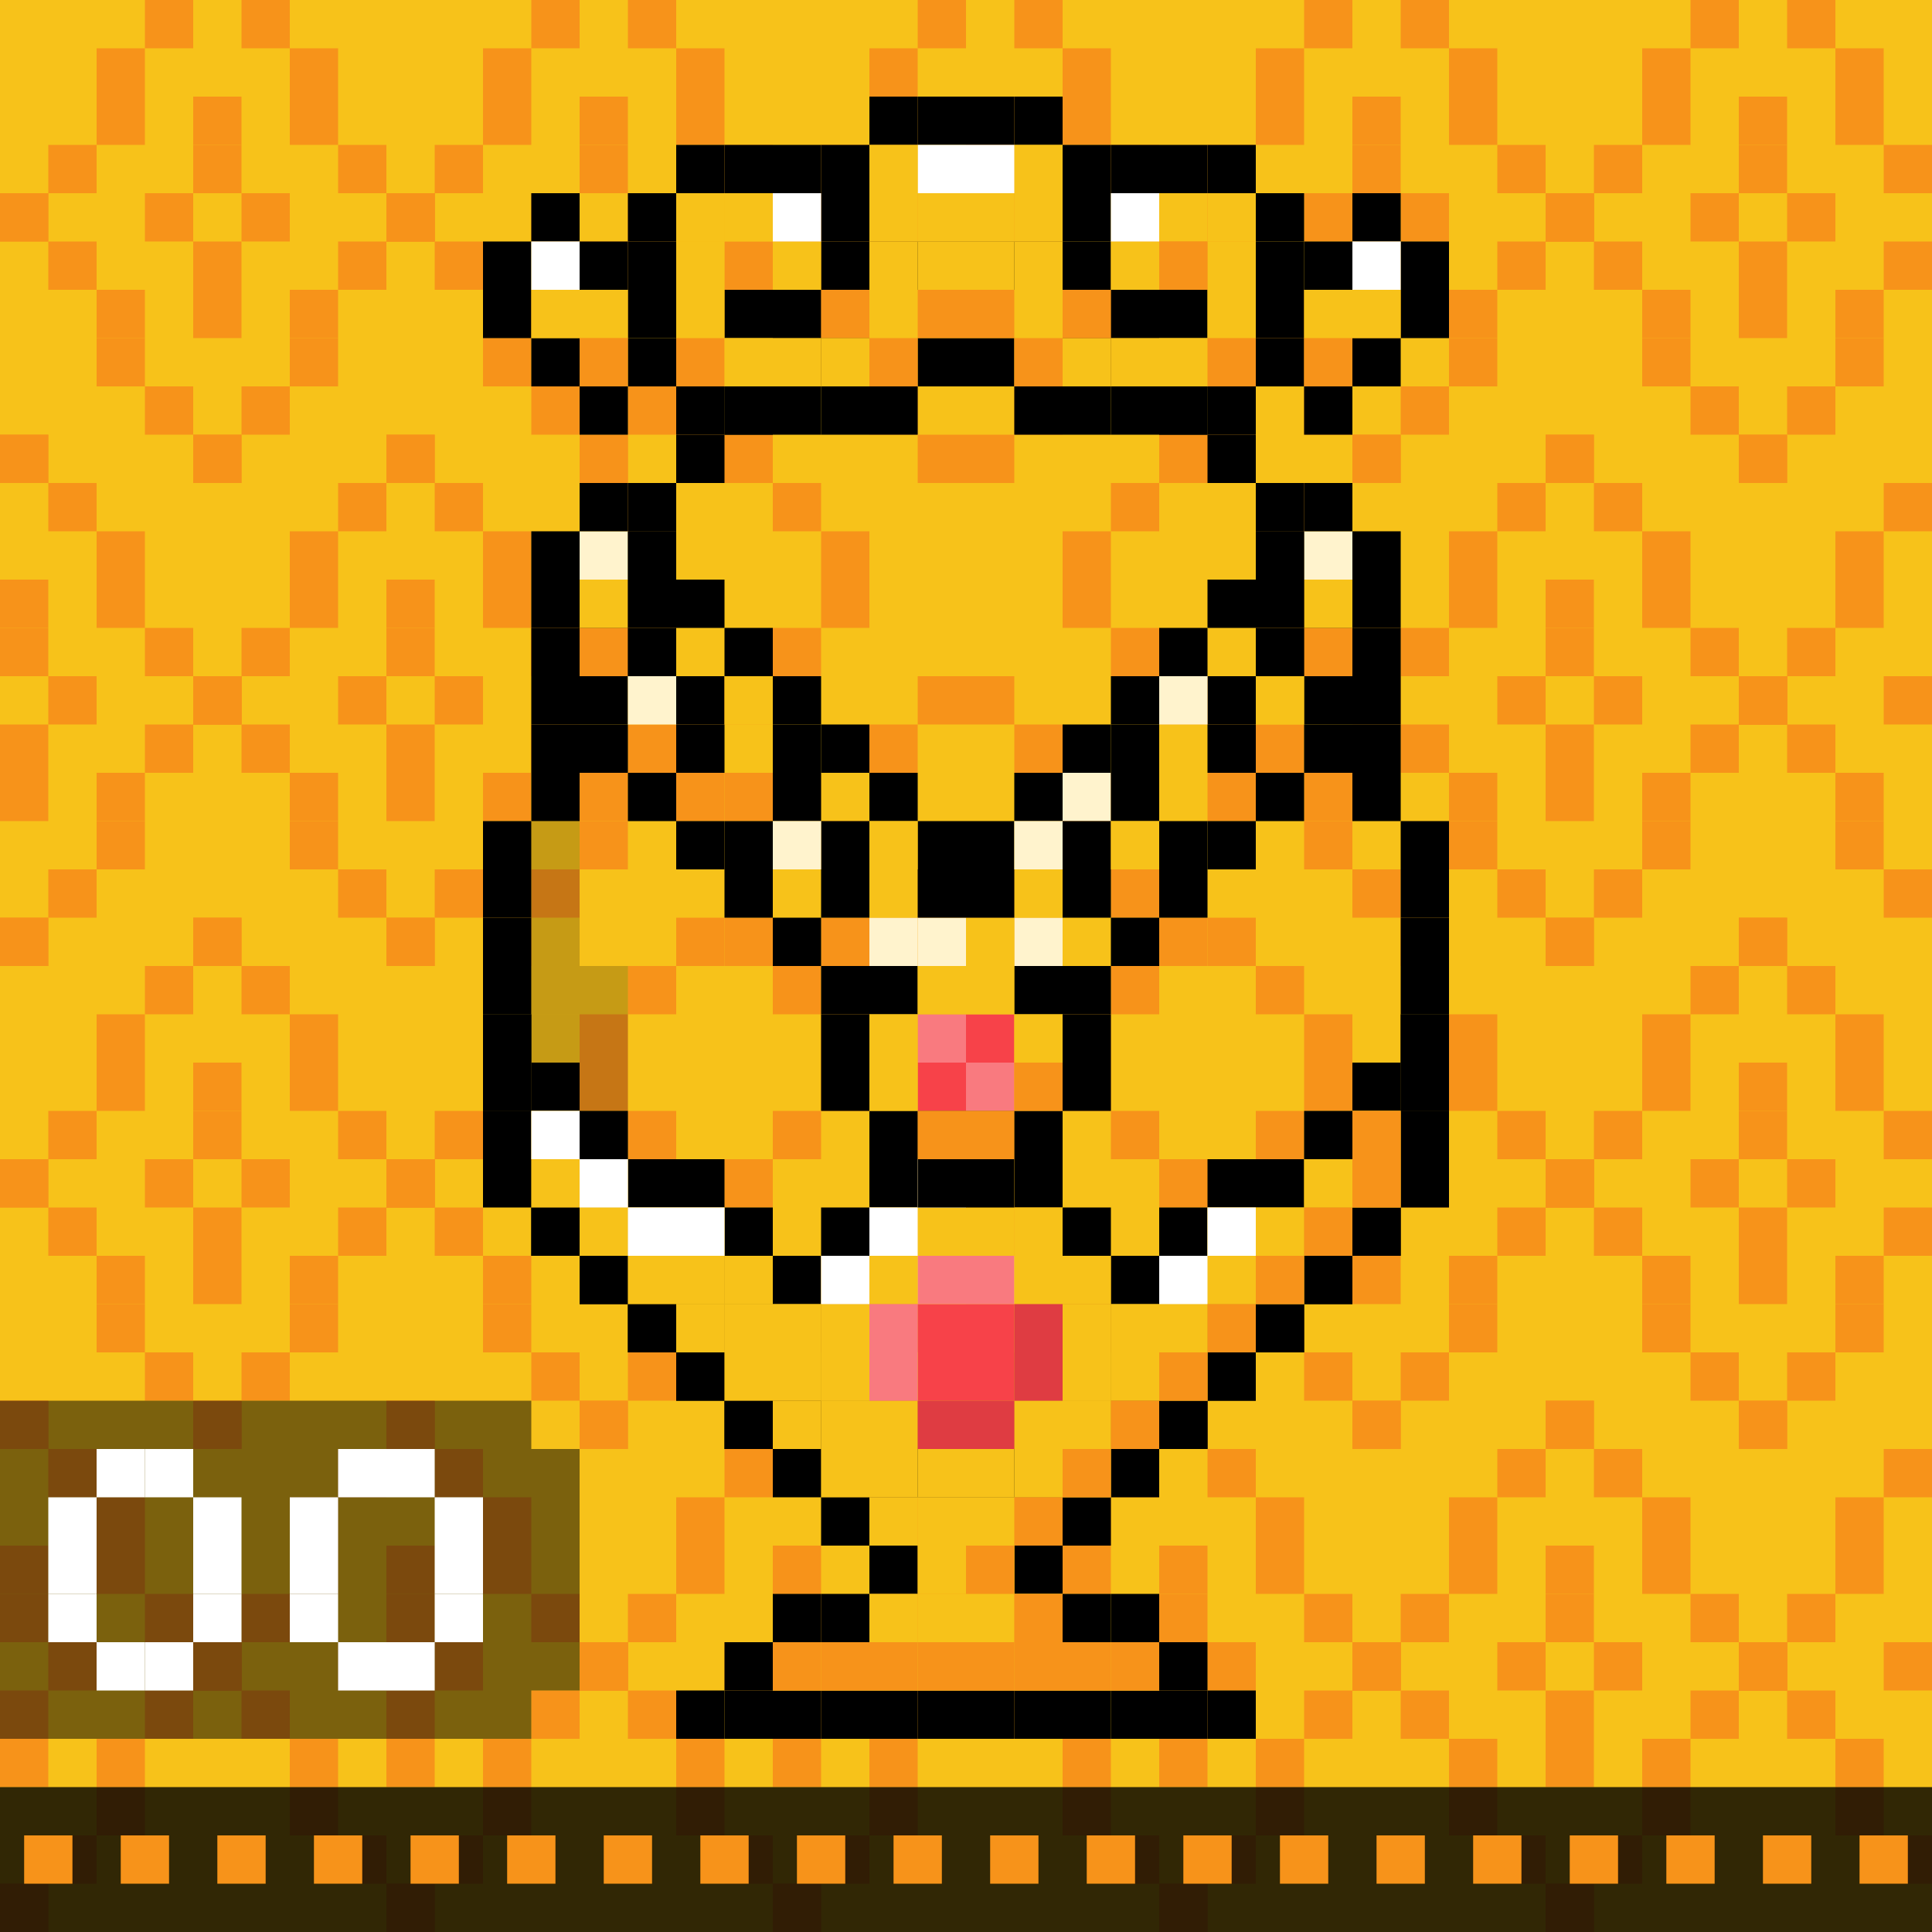 <?xml version="1.0" encoding="UTF-8"?>
<svg width="1e3" height="1e3" fill="none" viewBox="0 0 1e3 1e3" xmlns="http://www.w3.org/2000/svg"><rect x="0" y="0" width="1e3" height="1e3" fill="#333333" stroke="none"/><g clip-path="url(#clip0_693_308435)"><rect width="1e3" height="1e3" fill="#F7C21A"/><rect y="100" width="25" height="25" fill="#F7931A"/><rect y="600" width="25" height="25" fill="#F7931A"/><rect x="200" y="100" width="25" height="25" fill="#F7931A"/><rect x="200" y="600" width="25" height="25" fill="#F7931A"/><rect x="100" y="350" width="25" height="25" fill="#F7931A"/><rect x="100" y="850" width="25" height="25" fill="#F7931A"/><rect x="400" y="100" width="25" height="25" fill="#F7931A"/><rect x="400" y="600" width="25" height="25" fill="#F7931A"/><rect x="300" y="350" width="25" height="25" fill="#F7931A"/><rect x="300" y="850" width="25" height="25" fill="#F7931A"/><rect x="600" y="100" width="25" height="25" fill="#F7931A"/><rect x="600" y="600" width="25" height="25" fill="#F7931A"/><rect x="500" y="350" width="25" height="25" fill="#F7931A"/><rect x="500" y="850" width="25" height="25" fill="#F7931A"/><rect x="800" y="100" width="25" height="25" fill="#F7931A"/><rect x="800" y="600" width="25" height="25" fill="#F7931A"/><rect x="700" y="350" width="25" height="25" fill="#F7931A"/><rect x="700" y="850" width="25" height="25" fill="#F7931A"/><rect x="900" y="350" width="25" height="25" fill="#F7931A"/><rect x="900" y="850" width="25" height="25" fill="#F7931A"/><rect x="25" y="75" width="25" height="25" fill="#F7931A"/><rect x="25" y="575" width="25" height="25" fill="#F7931A"/><rect x="225" y="75" width="25" height="25" fill="#F7931A"/><rect x="225" y="575" width="25" height="25" fill="#F7931A"/><rect x="125" y="325" width="25" height="25" fill="#F7931A"/><rect x="125" y="825" width="25" height="25" fill="#F7931A"/><rect x="425" y="75" width="25" height="25" fill="#F7931A"/><rect x="425" y="575" width="25" height="25" fill="#F7931A"/><rect x="325" y="325" width="25" height="25" fill="#F7931A"/><rect x="325" y="825" width="25" height="25" fill="#F7931A"/><rect x="625" y="75" width="25" height="25" fill="#F7931A"/><rect x="625" y="575" width="25" height="25" fill="#F7931A"/><rect x="525" y="325" width="25" height="25" fill="#F7931A"/><rect x="525" y="825" width="25" height="25" fill="#F7931A"/><rect x="825" y="75" width="25" height="25" fill="#F7931A"/><rect x="825" y="575" width="25" height="25" fill="#F7931A"/><rect x="725" y="325" width="25" height="25" fill="#F7931A"/><rect x="725" y="825" width="25" height="25" fill="#F7931A"/><rect x="925" y="325" width="25" height="25" fill="#F7931A"/><rect x="925" y="825" width="25" height="25" fill="#F7931A"/><rect x="50" y="50" width="25" height="25" fill="#F7931A"/><rect x="50" y="550" width="25" height="25" fill="#F7931A"/><rect x="250" y="50" width="25" height="25" fill="#F7931A"/><rect x="250" y="550" width="25" height="25" fill="#F7931A"/><rect x="150" y="300" width="25" height="25" fill="#F7931A"/><rect x="150" y="800" width="25" height="25" fill="#F7931A"/><rect x="450" y="50" width="25" height="25" fill="#F7931A"/><rect x="450" y="550" width="25" height="25" fill="#F7931A"/><rect x="350" y="300" width="25" height="25" fill="#F7931A"/><rect x="350" y="800" width="25" height="25" fill="#F7931A"/><rect x="650" y="50" width="25" height="25" fill="#F7931A"/><rect x="650" y="550" width="25" height="25" fill="#F7931A"/><rect x="550" y="300" width="25" height="25" fill="#F7931A"/><rect x="550" y="800" width="25" height="25" fill="#F7931A"/><rect x="850" y="50" width="25" height="25" fill="#F7931A"/><rect x="850" y="550" width="25" height="25" fill="#F7931A"/><rect x="750" y="300" width="25" height="25" fill="#F7931A"/><rect x="750" y="800" width="25" height="25" fill="#F7931A"/><rect x="950" y="300" width="25" height="25" fill="#F7931A"/><rect x="950" y="800" width="25" height="25" fill="#F7931A"/><rect x="50" y="25" width="25" height="25" fill="#F7931A"/><rect x="50" y="525" width="25" height="25" fill="#F7931A"/><rect x="250" y="25" width="25" height="25" fill="#F7931A"/><rect x="250" y="525" width="25" height="25" fill="#F7931A"/><rect x="150" y="275" width="25" height="25" fill="#F7931A"/><rect x="150" y="775" width="25" height="25" fill="#F7931A"/><rect x="450" y="25" width="25" height="25" fill="#F7931A"/><rect x="450" y="525" width="25" height="25" fill="#F7931A"/><rect x="350" y="275" width="25" height="25" fill="#F7931A"/><rect x="350" y="775" width="25" height="25" fill="#F7931A"/><rect x="650" y="25" width="25" height="25" fill="#F7931A"/><rect x="650" y="525" width="25" height="25" fill="#F7931A"/><rect x="550" y="275" width="25" height="25" fill="#F7931A"/><rect x="550" y="775" width="25" height="25" fill="#F7931A"/><rect x="850" y="25" width="25" height="25" fill="#F7931A"/><rect x="850" y="525" width="25" height="25" fill="#F7931A"/><rect x="750" y="275" width="25" height="25" fill="#F7931A"/><rect x="750" y="775" width="25" height="25" fill="#F7931A"/><rect x="950" y="275" width="25" height="25" fill="#F7931A"/><rect x="950" y="775" width="25" height="25" fill="#F7931A"/><rect x="75" width="25" height="25" fill="#F7931A"/><rect x="75" y="500" width="25" height="25" fill="#F7931A"/><rect x="275" width="25" height="25" fill="#F7931A"/><rect x="275" y="500" width="25" height="25" fill="#F7931A"/><rect x="175" y="250" width="25" height="25" fill="#F7931A"/><rect x="175" y="750" width="25" height="25" fill="#F7931A"/><rect x="475" width="25" height="25" fill="#F7931A"/><rect x="475" y="500" width="25" height="25" fill="#F7931A"/><rect x="375" y="250" width="25" height="25" fill="#F7931A"/><rect x="375" y="750" width="25" height="25" fill="#F7931A"/><rect x="675" width="25" height="25" fill="#F7931A"/><rect x="675" y="500" width="25" height="25" fill="#F7931A"/><rect x="575" y="250" width="25" height="25" fill="#F7931A"/><rect x="575" y="750" width="25" height="25" fill="#F7931A"/><rect x="875" width="25" height="25" fill="#F7931A"/><rect x="875" y="500" width="25" height="25" fill="#F7931A"/><rect x="775" y="250" width="25" height="25" fill="#F7931A"/><rect x="775" y="750" width="25" height="25" fill="#F7931A"/><rect x="975" y="250" width="25" height="25" fill="#F7931A"/><rect x="975" y="750" width="25" height="25" fill="#F7931A"/><rect x="100" y="475" width="25" height="25" fill="#F7931A"/><rect y="225" width="25" height="25" fill="#F7931A"/><rect y="725" width="25" height="25" fill="#F7931A"/><rect x="300" y="475" width="25" height="25" fill="#F7931A"/><rect x="200" y="225" width="25" height="25" fill="#F7931A"/><rect x="200" y="725" width="25" height="25" fill="#F7931A"/><rect x="500" y="475" width="25" height="25" fill="#F7931A"/><rect x="400" y="225" width="25" height="25" fill="#F7931A"/><rect x="400" y="725" width="25" height="25" fill="#F7931A"/><rect x="700" y="475" width="25" height="25" fill="#F7931A"/><rect x="600" y="225" width="25" height="25" fill="#F7931A"/><rect x="600" y="725" width="25" height="25" fill="#F7931A"/><rect x="900" y="475" width="25" height="25" fill="#F7931A"/><rect x="800" y="225" width="25" height="25" fill="#F7931A"/><rect x="800" y="725" width="25" height="25" fill="#F7931A"/><rect transform="matrix(-1 0 0 1 225 100)" width="25" height="25" fill="#F7931A"/><rect transform="matrix(-1 0 0 1 225 600)" width="25" height="25" fill="#F7931A"/><rect transform="matrix(-1 0 0 1 125 350)" width="25" height="25" fill="#F7931A"/><rect transform="matrix(-1 0 0 1 125 850)" width="25" height="25" fill="#F7931A"/><rect transform="matrix(-1 0 0 1 425 100)" width="25" height="25" fill="#F7931A"/><rect transform="matrix(-1 0 0 1 425 600)" width="25" height="25" fill="#F7931A"/><rect transform="matrix(-1 0 0 1 325 350)" width="25" height="25" fill="#F7931A"/><rect transform="matrix(-1 0 0 1 325 850)" width="25" height="25" fill="#F7931A"/><rect transform="matrix(-1 0 0 1 625 100)" width="25" height="25" fill="#F7931A"/><rect transform="matrix(-1 0 0 1 625 600)" width="25" height="25" fill="#F7931A"/><rect transform="matrix(-1 0 0 1 525 350)" width="25" height="25" fill="#F7931A"/><rect transform="matrix(-1 0 0 1 525 850)" width="25" height="25" fill="#F7931A"/><rect transform="matrix(-1 0 0 1 825 100)" width="25" height="25" fill="#F7931A"/><rect transform="matrix(-1 0 0 1 825 600)" width="25" height="25" fill="#F7931A"/><rect transform="matrix(-1 0 0 1 725 350)" width="25" height="25" fill="#F7931A"/><rect transform="matrix(-1 0 0 1 725 850)" width="25" height="25" fill="#F7931A"/><rect transform="matrix(-1 0 0 1 925 350)" width="25" height="25" fill="#F7931A"/><rect transform="matrix(-1 0 0 1 925 850)" width="25" height="25" fill="#F7931A"/><rect transform="matrix(-1 0 0 1 925 350)" width="25" height="25" fill="#F7931A"/><rect transform="matrix(-1 0 0 1 925 850)" width="25" height="25" fill="#F7931A"/><rect transform="matrix(-1 0 0 1 200 75)" width="25" height="25" fill="#F7931A"/><rect transform="matrix(-1 0 0 1 200 575)" width="25" height="25" fill="#F7931A"/><rect transform="matrix(-1 0 0 1 100 325)" width="25" height="25" fill="#F7931A"/><rect transform="matrix(-1 0 0 1 100 825)" width="25" height="25" fill="#F7931A"/><rect transform="matrix(-1 0 0 1 400 75)" width="25" height="25" fill="#F7931A"/><rect transform="matrix(-1 0 0 1 400 575)" width="25" height="25" fill="#F7931A"/><rect transform="matrix(-1 0 0 1 300 325)" width="25" height="25" fill="#F7931A"/><rect transform="matrix(-1 0 0 1 300 825)" width="25" height="25" fill="#F7931A"/><rect transform="matrix(-1 0 0 1 600 75)" width="25" height="25" fill="#F7931A"/><rect transform="matrix(-1 0 0 1 600 575)" width="25" height="25" fill="#F7931A"/><rect transform="matrix(-1 0 0 1 500 325)" width="25" height="25" fill="#F7931A"/><rect transform="matrix(-1 0 0 1 500 825)" width="25" height="25" fill="#F7931A"/><rect transform="matrix(-1 0 0 1 800 75)" width="25" height="25" fill="#F7931A"/><rect transform="matrix(-1 0 0 1 800 575)" width="25" height="25" fill="#F7931A"/><rect transform="matrix(-1 0 0 1 700 325)" width="25" height="25" fill="#F7931A"/><rect transform="matrix(-1 0 0 1 700 825)" width="25" height="25" fill="#F7931A"/><rect transform="matrix(-1 0 0 1 1e3 75)" width="25" height="25" fill="#F7931A"/><rect transform="matrix(-1 0 0 1 1e3 575)" width="25" height="25" fill="#F7931A"/><rect transform="matrix(-1 0 0 1 900 325)" width="25" height="25" fill="#F7931A"/><rect transform="matrix(-1 0 0 1 900 825)" width="25" height="25" fill="#F7931A"/><rect transform="matrix(-1 0 0 1 175 50)" width="25" height="25" fill="#F7931A"/><rect transform="matrix(-1 0 0 1 175 550)" width="25" height="25" fill="#F7931A"/><rect transform="matrix(-1 0 0 1 75 300)" width="25" height="25" fill="#F7931A"/><rect transform="matrix(-1 0 0 1 75 800)" width="25" height="25" fill="#F7931A"/><rect transform="matrix(-1 0 0 1 375 50)" width="25" height="25" fill="#F7931A"/><rect transform="matrix(-1 0 0 1 375 550)" width="25" height="25" fill="#F7931A"/><rect transform="matrix(-1 0 0 1 275 300)" width="25" height="25" fill="#F7931A"/><rect transform="matrix(-1 0 0 1 275 800)" width="25" height="25" fill="#F7931A"/><rect transform="matrix(-1 0 0 1 575 50)" width="25" height="25" fill="#F7931A"/><rect transform="matrix(-1 0 0 1 575 550)" width="25" height="25" fill="#F7931A"/><rect transform="matrix(-1 0 0 1 475 300)" width="25" height="25" fill="#F7931A"/><rect transform="matrix(-1 0 0 1 475 800)" width="25" height="25" fill="#F7931A"/><rect transform="matrix(-1 0 0 1 775 50)" width="25" height="25" fill="#F7931A"/><rect transform="matrix(-1 0 0 1 775 550)" width="25" height="25" fill="#F7931A"/><rect transform="matrix(-1 0 0 1 675 300)" width="25" height="25" fill="#F7931A"/><rect transform="matrix(-1 0 0 1 675 800)" width="25" height="25" fill="#F7931A"/><rect transform="matrix(-1 0 0 1 975 50)" width="25" height="25" fill="#F7931A"/><rect transform="matrix(-1 0 0 1 975 550)" width="25" height="25" fill="#F7931A"/><rect transform="matrix(-1 0 0 1 875 300)" width="25" height="25" fill="#F7931A"/><rect transform="matrix(-1 0 0 1 875 800)" width="25" height="25" fill="#F7931A"/><rect transform="matrix(-1 0 0 1 175 25)" width="25" height="25" fill="#F7931A"/><rect transform="matrix(-1 0 0 1 175 525)" width="25" height="25" fill="#F7931A"/><rect transform="matrix(-1 0 0 1 75 275)" width="25" height="25" fill="#F7931A"/><rect transform="matrix(-1 0 0 1 75 775)" width="25" height="25" fill="#F7931A"/><rect transform="matrix(-1 0 0 1 375 25)" width="25" height="25" fill="#F7931A"/><rect transform="matrix(-1 0 0 1 375 525)" width="25" height="25" fill="#F7931A"/><rect transform="matrix(-1 0 0 1 275 275)" width="25" height="25" fill="#F7931A"/><rect transform="matrix(-1 0 0 1 275 775)" width="25" height="25" fill="#F7931A"/><rect transform="matrix(-1 0 0 1 575 25)" width="25" height="25" fill="#F7931A"/><rect transform="matrix(-1 0 0 1 575 525)" width="25" height="25" fill="#F7931A"/><rect transform="matrix(-1 0 0 1 475 275)" width="25" height="25" fill="#F7931A"/><rect transform="matrix(-1 0 0 1 475 775)" width="25" height="25" fill="#F7931A"/><rect transform="matrix(-1 0 0 1 775 25)" width="25" height="25" fill="#F7931A"/><rect transform="matrix(-1 0 0 1 775 525)" width="25" height="25" fill="#F7931A"/><rect transform="matrix(-1 0 0 1 675 275)" width="25" height="25" fill="#F7931A"/><rect transform="matrix(-1 0 0 1 675 775)" width="25" height="25" fill="#F7931A"/><rect transform="matrix(-1 0 0 1 975 25)" width="25" height="25" fill="#F7931A"/><rect transform="matrix(-1 0 0 1 975 525)" width="25" height="25" fill="#F7931A"/><rect transform="matrix(-1 0 0 1 875 275)" width="25" height="25" fill="#F7931A"/><rect transform="matrix(-1 0 0 1 875 775)" width="25" height="25" fill="#F7931A"/><rect transform="matrix(-1 0 0 1 150 0)" width="25" height="25" fill="#F7931A"/><rect transform="matrix(-1 0 0 1 150 500)" width="25" height="25" fill="#F7931A"/><rect transform="matrix(-1 0 0 1 50 250)" width="25" height="25" fill="#F7931A"/><rect transform="matrix(-1 0 0 1 50 750)" width="25" height="25" fill="#F7931A"/><rect transform="matrix(-1 0 0 1 350 0)" width="25" height="25" fill="#F7931A"/><rect transform="matrix(-1 0 0 1 350 500)" width="25" height="25" fill="#F7931A"/><rect transform="matrix(-1 0 0 1 250 250)" width="25" height="25" fill="#F7931A"/><rect transform="matrix(-1 0 0 1 250 750)" width="25" height="25" fill="#F7931A"/><rect transform="matrix(-1 0 0 1 550 0)" width="25" height="25" fill="#F7931A"/><rect transform="matrix(-1 0 0 1 550 500)" width="25" height="25" fill="#F7931A"/><rect transform="matrix(-1 0 0 1 450 250)" width="25" height="25" fill="#F7931A"/><rect transform="matrix(-1 0 0 1 450 750)" width="25" height="25" fill="#F7931A"/><rect transform="matrix(-1 0 0 1 750 0)" width="25" height="25" fill="#F7931A"/><rect transform="matrix(-1 0 0 1 750 500)" width="25" height="25" fill="#F7931A"/><rect transform="matrix(-1 0 0 1 650 250)" width="25" height="25" fill="#F7931A"/><rect transform="matrix(-1 0 0 1 650 750)" width="25" height="25" fill="#F7931A"/><rect transform="matrix(-1 0 0 1 950 0)" width="25" height="25" fill="#F7931A"/><rect transform="matrix(-1 0 0 1 950 500)" width="25" height="25" fill="#F7931A"/><rect transform="matrix(-1 0 0 1 850 250)" width="25" height="25" fill="#F7931A"/><rect transform="matrix(-1 0 0 1 850 750)" width="25" height="25" fill="#F7931A"/><rect transform="matrix(-1 0 0 1 125 475)" width="25" height="25" fill="#F7931A"/><rect transform="matrix(-1 0 0 1 25 225)" width="25" height="25" fill="#F7931A"/><rect transform="matrix(-1 0 0 1 25 725)" width="25" height="25" fill="#F7931A"/><rect transform="matrix(-1 0 0 1 325 475)" width="25" height="25" fill="#F7931A"/><rect transform="matrix(-1 0 0 1 225 225)" width="25" height="25" fill="#F7931A"/><rect transform="matrix(-1 0 0 1 225 725)" width="25" height="25" fill="#F7931A"/><rect transform="matrix(-1 0 0 1 525 475)" width="25" height="25" fill="#F7931A"/><rect transform="matrix(-1 0 0 1 425 225)" width="25" height="25" fill="#F7931A"/><rect transform="matrix(-1 0 0 1 425 725)" width="25" height="25" fill="#F7931A"/><rect transform="matrix(-1 0 0 1 725 475)" width="25" height="25" fill="#F7931A"/><rect transform="matrix(-1 0 0 1 625 225)" width="25" height="25" fill="#F7931A"/><rect transform="matrix(-1 0 0 1 625 725)" width="25" height="25" fill="#F7931A"/><rect transform="matrix(-1 0 0 1 925 475)" width="25" height="25" fill="#F7931A"/><rect transform="matrix(-1 0 0 1 825 225)" width="25" height="25" fill="#F7931A"/><rect transform="matrix(-1 0 0 1 825 725)" width="25" height="25" fill="#F7931A"/><rect transform="matrix(1 0 0 -1 0 125)" width="25" height="25" fill="#F7931A"/><rect transform="matrix(1 0 0 -1 0 625)" width="25" height="25" fill="#F7931A"/><rect transform="matrix(1 0 0 -1 200 125)" width="25" height="25" fill="#F7931A"/><rect transform="matrix(1 0 0 -1 200 625)" width="25" height="25" fill="#F7931A"/><rect transform="matrix(1 0 0 -1 100 375)" width="25" height="25" fill="#F7931A"/><rect transform="matrix(1 0 0 -1 100 875)" width="25" height="25" fill="#F7931A"/><rect transform="matrix(1 0 0 -1 400 125)" width="25" height="25" fill="#F7931A"/><rect transform="matrix(1 0 0 -1 400 625)" width="25" height="25" fill="#F7931A"/><rect transform="matrix(1 0 0 -1 300 375)" width="25" height="25" fill="#F7931A"/><rect transform="matrix(1 0 0 -1 300 875)" width="25" height="25" fill="#F7931A"/><rect transform="matrix(1 0 0 -1 600 125)" width="25" height="25" fill="#F7931A"/><rect transform="matrix(1 0 0 -1 600 625)" width="25" height="25" fill="#F7931A"/><rect transform="matrix(1 0 0 -1 500 375)" width="25" height="25" fill="#F7931A"/><rect transform="matrix(1 0 0 -1 500 875)" width="25" height="25" fill="#F7931A"/><rect transform="matrix(1 0 0 -1 800 125)" width="25" height="25" fill="#F7931A"/><rect transform="matrix(1 0 0 -1 800 625)" width="25" height="25" fill="#F7931A"/><rect transform="matrix(1 0 0 -1 700 375)" width="25" height="25" fill="#F7931A"/><rect transform="matrix(1 0 0 -1 700 875)" width="25" height="25" fill="#F7931A"/><rect transform="matrix(1 0 0 -1 900 375)" width="25" height="25" fill="#F7931A"/><rect transform="matrix(1 0 0 -1 900 875)" width="25" height="25" fill="#F7931A"/><rect transform="matrix(1 0 0 -1 25 150)" width="25" height="25" fill="#F7931A"/><rect transform="matrix(1 0 0 -1 25 650)" width="25" height="25" fill="#F7931A"/><rect transform="matrix(1 0 0 -1 225 150)" width="25" height="25" fill="#F7931A"/><rect transform="matrix(1 0 0 -1 225 650)" width="25" height="25" fill="#F7931A"/><rect transform="matrix(1 0 0 -1 125 400)" width="25" height="25" fill="#F7931A"/><rect transform="matrix(1 0 0 -1 125 900)" width="25" height="25" fill="#F7931A"/><rect transform="matrix(1 0 0 -1 425 150)" width="25" height="25" fill="#F7931A"/><rect transform="matrix(1 0 0 -1 425 650)" width="25" height="25" fill="#F7931A"/><rect transform="matrix(1 0 0 -1 325 400)" width="25" height="25" fill="#F7931A"/><rect transform="matrix(1 0 0 -1 325 900)" width="25" height="25" fill="#F7931A"/><rect transform="matrix(1 0 0 -1 625 150)" width="25" height="25" fill="#F7931A"/><rect transform="matrix(1 0 0 -1 625 650)" width="25" height="25" fill="#F7931A"/><rect transform="matrix(1 0 0 -1 525 400)" width="25" height="25" fill="#F7931A"/><rect transform="matrix(1 0 0 -1 525 900)" width="25" height="25" fill="#F7931A"/><rect transform="matrix(1 0 0 -1 825 150)" width="25" height="25" fill="#F7931A"/><rect transform="matrix(1 0 0 -1 825 650)" width="25" height="25" fill="#F7931A"/><rect transform="matrix(1 0 0 -1 725 400)" width="25" height="25" fill="#F7931A"/><rect transform="matrix(1 0 0 -1 725 900)" width="25" height="25" fill="#F7931A"/><rect transform="matrix(1 0 0 -1 925 400)" width="25" height="25" fill="#F7931A"/><rect transform="matrix(1 0 0 -1 925 900)" width="25" height="25" fill="#F7931A"/><rect transform="matrix(1 0 0 -1 50 175)" width="25" height="25" fill="#F7931A"/><rect transform="matrix(1 0 0 -1 50 675)" width="25" height="25" fill="#F7931A"/><rect transform="matrix(1 0 0 -1 250 175)" width="25" height="25" fill="#F7931A"/><rect transform="matrix(1 0 0 -1 250 675)" width="25" height="25" fill="#F7931A"/><rect transform="matrix(1 0 0 -1 150 425)" width="25" height="25" fill="#F7931A"/><rect transform="matrix(1 0 0 -1 150 925)" width="25" height="25" fill="#F7931A"/><rect transform="matrix(1 0 0 -1 450 175)" width="25" height="25" fill="#F7931A"/><rect transform="matrix(1 0 0 -1 450 675)" width="25" height="25" fill="#F7931A"/><rect transform="matrix(1 0 0 -1 350 425)" width="25" height="25" fill="#F7931A"/><rect transform="matrix(1 0 0 -1 350 925)" width="25" height="25" fill="#F7931A"/><rect transform="matrix(1 0 0 -1 650 175)" width="25" height="25" fill="#F7931A"/><rect transform="matrix(1 0 0 -1 650 675)" width="25" height="25" fill="#F7931A"/><rect transform="matrix(1 0 0 -1 550 425)" width="25" height="25" fill="#F7931A"/><rect transform="matrix(1 0 0 -1 550 925)" width="25" height="25" fill="#F7931A"/><rect transform="matrix(1 0 0 -1 850 175)" width="25" height="25" fill="#F7931A"/><rect transform="matrix(1 0 0 -1 850 675)" width="25" height="25" fill="#F7931A"/><rect transform="matrix(1 0 0 -1 750 425)" width="25" height="25" fill="#F7931A"/><rect transform="matrix(1 0 0 -1 750 925)" width="25" height="25" fill="#F7931A"/><rect transform="matrix(1 0 0 -1 950 425)" width="25" height="25" fill="#F7931A"/><rect transform="matrix(1 0 0 -1 950 925)" width="25" height="25" fill="#F7931A"/><rect transform="matrix(1 0 0 -1 100 175)" width="25" height="25" fill="#F7931A"/><rect transform="matrix(1 0 0 -1 100 675)" width="25" height="25" fill="#F7931A"/><rect transform="matrix(1 0 0 -1 0 425)" width="25" height="25" fill="#F7931A"/><rect transform="matrix(1 0 0 -1 0 925)" width="25" height="25" fill="#F7931A"/><rect transform="matrix(1 0 0 -1 300 175)" width="25" height="25" fill="#F7931A"/><rect transform="matrix(1 0 0 -1 300 675)" width="25" height="25" fill="#F7931A"/><rect transform="matrix(1 0 0 -1 200 425)" width="25" height="25" fill="#F7931A"/><rect transform="matrix(1 0 0 -1 200 925)" width="25" height="25" fill="#F7931A"/><rect transform="matrix(1 0 0 -1 500 175)" width="25" height="25" fill="#F7931A"/><rect transform="matrix(1 0 0 -1 500 675)" width="25" height="25" fill="#F7931A"/><rect transform="matrix(1 0 0 -1 400 425)" width="25" height="25" fill="#F7931A"/><rect transform="matrix(1 0 0 -1 400 925)" width="25" height="25" fill="#F7931A"/><rect transform="matrix(1 0 0 -1 700 175)" width="25" height="25" fill="#F7931A"/><rect transform="matrix(1 0 0 -1 700 675)" width="25" height="25" fill="#F7931A"/><rect transform="matrix(1 0 0 -1 600 425)" width="25" height="25" fill="#F7931A"/><rect transform="matrix(1 0 0 -1 600 925)" width="25" height="25" fill="#F7931A"/><rect transform="matrix(1 0 0 -1 900 175)" width="25" height="25" fill="#F7931A"/><rect transform="matrix(1 0 0 -1 900 675)" width="25" height="25" fill="#F7931A"/><rect transform="matrix(1 0 0 -1 800 425)" width="25" height="25" fill="#F7931A"/><rect transform="matrix(1 0 0 -1 800 925)" width="25" height="25" fill="#F7931A"/><rect transform="matrix(1 0 0 -1 125 125)" width="25" height="25" fill="#F7931A"/><rect transform="matrix(1 0 0 -1 125 625)" width="25" height="25" fill="#F7931A"/><rect transform="matrix(1 0 0 -1 25 375)" width="25" height="25" fill="#F7931A"/><rect transform="matrix(1 0 0 -1 25 875)" width="25" height="25" fill="#F7931A"/><rect transform="matrix(1 0 0 -1 325 125)" width="25" height="25" fill="#F7931A"/><rect transform="matrix(1 0 0 -1 325 625)" width="25" height="25" fill="#F7931A"/><rect transform="matrix(1 0 0 -1 225 375)" width="25" height="25" fill="#F7931A"/><rect transform="matrix(1 0 0 -1 225 875)" width="25" height="25" fill="#F7931A"/><rect transform="matrix(1 0 0 -1 525 125)" width="25" height="25" fill="#F7931A"/><rect transform="matrix(1 0 0 -1 525 625)" width="25" height="25" fill="#F7931A"/><rect transform="matrix(1 0 0 -1 425 375)" width="25" height="25" fill="#F7931A"/><rect transform="matrix(1 0 0 -1 425 875)" width="25" height="25" fill="#F7931A"/><rect transform="matrix(1 0 0 -1 725 125)" width="25" height="25" fill="#F7931A"/><rect transform="matrix(1 0 0 -1 725 625)" width="25" height="25" fill="#F7931A"/><rect transform="matrix(1 0 0 -1 625 375)" width="25" height="25" fill="#F7931A"/><rect transform="matrix(1 0 0 -1 625 875)" width="25" height="25" fill="#F7931A"/><rect transform="matrix(1 0 0 -1 925 125)" width="25" height="25" fill="#F7931A"/><rect transform="matrix(1 0 0 -1 925 625)" width="25" height="25" fill="#F7931A"/><rect transform="matrix(1 0 0 -1 825 375)" width="25" height="25" fill="#F7931A"/><rect transform="matrix(1 0 0 -1 825 875)" width="25" height="25" fill="#F7931A"/><rect transform="matrix(1 0 0 -1 75 125)" width="25" height="25" fill="#F7931A"/><rect transform="matrix(1 0 0 -1 75 625)" width="25" height="25" fill="#F7931A"/><rect transform="matrix(1 0 0 -1 275 125)" width="25" height="25" fill="#F7931A"/><rect transform="matrix(1 0 0 -1 275 625)" width="25" height="25" fill="#F7931A"/><rect transform="matrix(1 0 0 -1 175 375)" width="25" height="25" fill="#F7931A"/><rect transform="matrix(1 0 0 -1 175 875)" width="25" height="25" fill="#F7931A"/><rect transform="matrix(1 0 0 -1 475 125)" width="25" height="25" fill="#F7931A"/><rect transform="matrix(1 0 0 -1 475 625)" width="25" height="25" fill="#F7931A"/><rect transform="matrix(1 0 0 -1 375 375)" width="25" height="25" fill="#F7931A"/><rect transform="matrix(1 0 0 -1 375 875)" width="25" height="25" fill="#F7931A"/><rect transform="matrix(1 0 0 -1 675 125)" width="25" height="25" fill="#F7931A"/><rect transform="matrix(1 0 0 -1 675 625)" width="25" height="25" fill="#F7931A"/><rect transform="matrix(1 0 0 -1 575 375)" width="25" height="25" fill="#F7931A"/><rect transform="matrix(1 0 0 -1 575 875)" width="25" height="25" fill="#F7931A"/><rect transform="matrix(1 0 0 -1 875 125)" width="25" height="25" fill="#F7931A"/><rect transform="matrix(1 0 0 -1 875 625)" width="25" height="25" fill="#F7931A"/><rect transform="matrix(1 0 0 -1 775 375)" width="25" height="25" fill="#F7931A"/><rect transform="matrix(1 0 0 -1 775 875)" width="25" height="25" fill="#F7931A"/><rect transform="matrix(1 0 0 -1 975 375)" width="25" height="25" fill="#F7931A"/><rect transform="matrix(1 0 0 -1 975 875)" width="25" height="25" fill="#F7931A"/><rect transform="matrix(1 0 0 -1 100 75)" width="25" height="25" fill="#F7931A"/><rect transform="matrix(1 0 0 -1 100 575)" width="25" height="25" fill="#F7931A"/><rect transform="matrix(1 0 0 -1 0 325)" width="25" height="25" fill="#F7931A"/><rect transform="matrix(1 0 0 -1 0 825)" width="25" height="25" fill="#F7931A"/><rect transform="matrix(1 0 0 -1 300 75)" width="25" height="25" fill="#F7931A"/><rect transform="matrix(1 0 0 -1 300 575)" width="25" height="25" fill="#F7931A"/><rect transform="matrix(1 0 0 -1 200 325)" width="25" height="25" fill="#F7931A"/><rect transform="matrix(1 0 0 -1 200 825)" width="25" height="25" fill="#F7931A"/><rect transform="matrix(1 0 0 -1 500 75)" width="25" height="25" fill="#F7931A"/><rect transform="matrix(1 0 0 -1 500 575)" width="25" height="25" fill="#F7931A"/><rect transform="matrix(1 0 0 -1 400 325)" width="25" height="25" fill="#F7931A"/><rect transform="matrix(1 0 0 -1 400 825)" width="25" height="25" fill="#F7931A"/><rect transform="matrix(1 0 0 -1 700 75)" width="25" height="25" fill="#F7931A"/><rect transform="matrix(1 0 0 -1 700 575)" width="25" height="25" fill="#F7931A"/><rect transform="matrix(1 0 0 -1 600 325)" width="25" height="25" fill="#F7931A"/><rect transform="matrix(1 0 0 -1 600 825)" width="25" height="25" fill="#F7931A"/><rect transform="matrix(1 0 0 -1 900 75)" width="25" height="25" fill="#F7931A"/><rect transform="matrix(1 0 0 -1 900 575)" width="25" height="25" fill="#F7931A"/><rect transform="matrix(1 0 0 -1 800 325)" width="25" height="25" fill="#F7931A"/><rect transform="matrix(1 0 0 -1 800 825)" width="25" height="25" fill="#F7931A"/><rect transform="matrix(1 0 0 -1 100 100)" width="25" height="25" fill="#F7931A"/><rect transform="matrix(1 0 0 -1 100 600)" width="25" height="25" fill="#F7931A"/><rect transform="matrix(1 0 0 -1 0 350)" width="25" height="25" fill="#F7931A"/><rect transform="matrix(1 0 0 -1 0 850)" width="25" height="25" fill="#F7931A"/><rect transform="matrix(1 0 0 -1 300 100)" width="25" height="25" fill="#F7931A"/><rect transform="matrix(1 0 0 -1 300 600)" width="25" height="25" fill="#F7931A"/><rect transform="matrix(1 0 0 -1 200 350)" width="25" height="25" fill="#F7931A"/><rect transform="matrix(1 0 0 -1 200 850)" width="25" height="25" fill="#F7931A"/><rect transform="matrix(1 0 0 -1 500 100)" width="25" height="25" fill="#F7931A"/><rect transform="matrix(1 0 0 -1 500 600)" width="25" height="25" fill="#F7931A"/><rect transform="matrix(1 0 0 -1 400 350)" width="25" height="25" fill="#F7931A"/><rect transform="matrix(1 0 0 -1 400 850)" width="25" height="25" fill="#F7931A"/><rect transform="matrix(1 0 0 -1 700 100)" width="25" height="25" fill="#F7931A"/><rect transform="matrix(1 0 0 -1 700 600)" width="25" height="25" fill="#F7931A"/><rect transform="matrix(1 0 0 -1 600 350)" width="25" height="25" fill="#F7931A"/><rect transform="matrix(1 0 0 -1 600 850)" width="25" height="25" fill="#F7931A"/><rect transform="matrix(1 0 0 -1 900 100)" width="25" height="25" fill="#F7931A"/><rect transform="matrix(1 0 0 -1 900 600)" width="25" height="25" fill="#F7931A"/><rect transform="matrix(1 0 0 -1 800 350)" width="25" height="25" fill="#F7931A"/><rect transform="matrix(1 0 0 -1 800 850)" width="25" height="25" fill="#F7931A"/><rect transform="matrix(1 0 0 -1 100 150)" width="25" height="25" fill="#F7931A"/><rect transform="matrix(1 0 0 -1 100 650)" width="25" height="25" fill="#F7931A"/><rect transform="matrix(1 0 0 -1 0 400)" width="25" height="25" fill="#F7931A"/><rect transform="matrix(1 0 0 -1 0 900)" width="25" height="25" fill="#F7931A"/><rect transform="matrix(1 0 0 -1 300 150)" width="25" height="25" fill="#F7931A"/><rect transform="matrix(1 0 0 -1 300 650)" width="25" height="25" fill="#F7931A"/><rect transform="matrix(1 0 0 -1 200 400)" width="25" height="25" fill="#F7931A"/><rect transform="matrix(1 0 0 -1 200 900)" width="25" height="25" fill="#F7931A"/><rect transform="matrix(1 0 0 -1 500 150)" width="25" height="25" fill="#F7931A"/><rect transform="matrix(1 0 0 -1 500 650)" width="25" height="25" fill="#F7931A"/><rect transform="matrix(1 0 0 -1 400 400)" width="25" height="25" fill="#F7931A"/><rect transform="matrix(1 0 0 -1 400 900)" width="25" height="25" fill="#F7931A"/><rect transform="matrix(1 0 0 -1 700 150)" width="25" height="25" fill="#F7931A"/><rect transform="matrix(1 0 0 -1 700 650)" width="25" height="25" fill="#F7931A"/><rect transform="matrix(1 0 0 -1 600 400)" width="25" height="25" fill="#F7931A"/><rect transform="matrix(1 0 0 -1 600 900)" width="25" height="25" fill="#F7931A"/><rect transform="matrix(1 0 0 -1 900 150)" width="25" height="25" fill="#F7931A"/><rect transform="matrix(1 0 0 -1 900 650)" width="25" height="25" fill="#F7931A"/><rect transform="matrix(1 0 0 -1 800 400)" width="25" height="25" fill="#F7931A"/><rect transform="matrix(1 0 0 -1 800 900)" width="25" height="25" fill="#F7931A"/><rect transform="matrix(1 0 0 -1 50 200)" width="25" height="25" fill="#F7931A"/><rect transform="matrix(1 0 0 -1 50 700)" width="25" height="25" fill="#F7931A"/><rect transform="matrix(1 0 0 -1 250 200)" width="25" height="25" fill="#F7931A"/><rect transform="matrix(1 0 0 -1 250 700)" width="25" height="25" fill="#F7931A"/><rect transform="matrix(1 0 0 -1 150 450)" width="25" height="25" fill="#F7931A"/><rect transform="matrix(1 0 0 -1 150 950)" width="25" height="25" fill="#F7931A"/><rect transform="matrix(1 0 0 -1 450 200)" width="25" height="25" fill="#F7931A"/><rect transform="matrix(1 0 0 -1 450 700)" width="25" height="25" fill="#F7931A"/><rect transform="matrix(1 0 0 -1 350 450)" width="25" height="25" fill="#F7931A"/><rect transform="matrix(1 0 0 -1 350 950)" width="25" height="25" fill="#F7931A"/><rect transform="matrix(1 0 0 -1 650 200)" width="25" height="25" fill="#F7931A"/><rect transform="matrix(1 0 0 -1 650 700)" width="25" height="25" fill="#F7931A"/><rect transform="matrix(1 0 0 -1 550 450)" width="25" height="25" fill="#F7931A"/><rect transform="matrix(1 0 0 -1 550 950)" width="25" height="25" fill="#F7931A"/><rect transform="matrix(1 0 0 -1 850 200)" width="25" height="25" fill="#F7931A"/><rect transform="matrix(1 0 0 -1 850 700)" width="25" height="25" fill="#F7931A"/><rect transform="matrix(1 0 0 -1 750 450)" width="25" height="25" fill="#F7931A"/><rect transform="matrix(1 0 0 -1 750 950)" width="25" height="25" fill="#F7931A"/><rect transform="matrix(1 0 0 -1 950 450)" width="25" height="25" fill="#F7931A"/><rect transform="matrix(1 0 0 -1 950 950)" width="25" height="25" fill="#F7931A"/><rect transform="matrix(1 0 0 -1 75 225)" width="25" height="25" fill="#F7931A"/><rect transform="matrix(1 0 0 -1 75 725)" width="25" height="25" fill="#F7931A"/><rect transform="matrix(1 0 0 -1 275 225)" width="25" height="25" fill="#F7931A"/><rect transform="matrix(1 0 0 -1 275 725)" width="25" height="25" fill="#F7931A"/><rect transform="matrix(1 0 0 -1 175 475)" width="25" height="25" fill="#F7931A"/><rect transform="matrix(1 0 0 -1 175 975)" width="25" height="25" fill="#F7931A"/><rect transform="matrix(1 0 0 -1 475 225)" width="25" height="25" fill="#F7931A"/><rect transform="matrix(1 0 0 -1 475 725)" width="25" height="25" fill="#F7931A"/><rect transform="matrix(1 0 0 -1 375 475)" width="25" height="25" fill="#F7931A"/><rect transform="matrix(1 0 0 -1 375 975)" width="25" height="25" fill="#F7931A"/><rect transform="matrix(1 0 0 -1 675 225)" width="25" height="25" fill="#F7931A"/><rect transform="matrix(1 0 0 -1 675 725)" width="25" height="25" fill="#F7931A"/><rect transform="matrix(1 0 0 -1 575 475)" width="25" height="25" fill="#F7931A"/><rect transform="matrix(1 0 0 -1 575 975)" width="25" height="25" fill="#F7931A"/><rect transform="matrix(1 0 0 -1 875 225)" width="25" height="25" fill="#F7931A"/><rect transform="matrix(1 0 0 -1 875 725)" width="25" height="25" fill="#F7931A"/><rect transform="matrix(1 0 0 -1 775 475)" width="25" height="25" fill="#F7931A"/><rect transform="matrix(1 0 0 -1 775 975)" width="25" height="25" fill="#F7931A"/><rect transform="matrix(1 0 0 -1 975 475)" width="25" height="25" fill="#F7931A"/><rect transform="matrix(1 0 0 -1 975 975)" width="25" height="25" fill="#F7931A"/><rect transform="matrix(1 0 0 -1 100 250)" width="25" height="25" fill="#F7931A"/><rect transform="matrix(1 0 0 -1 100 750)" width="25" height="25" fill="#F7931A"/><rect transform="matrix(1 0 0 -1 0 500)" width="25" height="25" fill="#F7931A"/><rect transform="matrix(1 0 0 -1 0 1e3)" width="25" height="25" fill="#F7931A"/><rect transform="matrix(1 0 0 -1 300 250)" width="25" height="25" fill="#F7931A"/><rect transform="matrix(1 0 0 -1 300 750)" width="25" height="25" fill="#F7931A"/><rect transform="matrix(1 0 0 -1 200 500)" width="25" height="25" fill="#F7931A"/><rect transform="matrix(1 0 0 -1 200 1e3)" width="25" height="25" fill="#F7931A"/><rect transform="matrix(1 0 0 -1 500 250)" width="25" height="25" fill="#F7931A"/><rect transform="matrix(1 0 0 -1 500 750)" width="25" height="25" fill="#F7931A"/><rect transform="matrix(1 0 0 -1 400 500)" width="25" height="25" fill="#F7931A"/><rect transform="matrix(1 0 0 -1 400 1e3)" width="25" height="25" fill="#F7931A"/><rect transform="matrix(1 0 0 -1 700 250)" width="25" height="25" fill="#F7931A"/><rect transform="matrix(1 0 0 -1 700 750)" width="25" height="25" fill="#F7931A"/><rect transform="matrix(1 0 0 -1 600 500)" width="25" height="25" fill="#F7931A"/><rect transform="matrix(1 0 0 -1 600 1e3)" width="25" height="25" fill="#F7931A"/><rect transform="matrix(1 0 0 -1 900 250)" width="25" height="25" fill="#F7931A"/><rect transform="matrix(1 0 0 -1 900 750)" width="25" height="25" fill="#F7931A"/><rect transform="matrix(1 0 0 -1 800 500)" width="25" height="25" fill="#F7931A"/><rect transform="matrix(1 0 0 -1 800 1e3)" width="25" height="25" fill="#F7931A"/><rect transform="rotate(180 225 125)" x="225" y="125" width="25" height="25" fill="#F7931A"/><rect transform="rotate(180 225 625)" x="225" y="625" width="25" height="25" fill="#F7931A"/><rect transform="rotate(180 125 375)" x="125" y="375" width="25" height="25" fill="#F7931A"/><rect transform="rotate(180 125 875)" x="125" y="875" width="25" height="25" fill="#F7931A"/><rect transform="rotate(180 425 125)" x="425" y="125" width="25" height="25" fill="#F7931A"/><rect transform="rotate(180 425 625)" x="425" y="625" width="25" height="25" fill="#F7931A"/><rect transform="rotate(180 325 375)" x="325" y="375" width="25" height="25" fill="#F7931A"/><rect transform="rotate(180 325 875)" x="325" y="875" width="25" height="25" fill="#F7931A"/><rect transform="rotate(180 625 125)" x="625" y="125" width="25" height="25" fill="#F7931A"/><rect transform="rotate(180 625 625)" x="625" y="625" width="25" height="25" fill="#F7931A"/><rect transform="rotate(180 525 375)" x="525" y="375" width="25" height="25" fill="#F7931A"/><rect transform="rotate(180 525 875)" x="525" y="875" width="25" height="25" fill="#F7931A"/><rect transform="rotate(180 825 125)" x="825" y="125" width="25" height="25" fill="#F7931A"/><rect transform="rotate(180 825 625)" x="825" y="625" width="25" height="25" fill="#F7931A"/><rect transform="rotate(180 725 375)" x="725" y="375" width="25" height="25" fill="#F7931A"/><rect transform="rotate(180 725 875)" x="725" y="875" width="25" height="25" fill="#F7931A"/><rect transform="rotate(180 925 375)" x="925" y="375" width="25" height="25" fill="#F7931A"/><rect transform="rotate(180 925 875)" x="925" y="875" width="25" height="25" fill="#F7931A"/><rect transform="rotate(180 925 375)" x="925" y="375" width="25" height="25" fill="#F7931A"/><rect transform="rotate(180 925 875)" x="925" y="875" width="25" height="25" fill="#F7931A"/><rect transform="rotate(180 200 150)" x="200" y="150" width="25" height="25" fill="#F7931A"/><rect transform="rotate(180 200 650)" x="200" y="650" width="25" height="25" fill="#F7931A"/><rect transform="rotate(180 100 400)" x="100" y="400" width="25" height="25" fill="#F7931A"/><rect transform="rotate(180 100 900)" x="100" y="900" width="25" height="25" fill="#F7931A"/><rect transform="rotate(180 400 150)" x="400" y="150" width="25" height="25" fill="#F7931A"/><rect transform="rotate(180 400 650)" x="400" y="650" width="25" height="25" fill="#F7931A"/><rect transform="rotate(180 300 400)" x="300" y="400" width="25" height="25" fill="#F7931A"/><rect transform="rotate(180 300 900)" x="300" y="900" width="25" height="25" fill="#F7931A"/><rect transform="rotate(180 600 150)" x="600" y="150" width="25" height="25" fill="#F7931A"/><rect transform="rotate(180 600 650)" x="600" y="650" width="25" height="25" fill="#F7931A"/><rect transform="rotate(180 500 400)" x="500" y="400" width="25" height="25" fill="#F7931A"/><rect transform="rotate(180 500 900)" x="500" y="900" width="25" height="25" fill="#F7931A"/><rect transform="rotate(180 800 150)" x="800" y="150" width="25" height="25" fill="#F7931A"/><rect transform="rotate(180 800 650)" x="800" y="650" width="25" height="25" fill="#F7931A"/><rect transform="rotate(180 700 400)" x="700" y="400" width="25" height="25" fill="#F7931A"/><rect transform="rotate(180 700 900)" x="700" y="900" width="25" height="25" fill="#F7931A"/><rect transform="rotate(180 1e3 150)" x="1e3" y="150" width="25" height="25" fill="#F7931A"/><rect transform="rotate(180 1e3 650)" x="1e3" y="650" width="25" height="25" fill="#F7931A"/><rect transform="rotate(180 900 400)" x="900" y="400" width="25" height="25" fill="#F7931A"/><rect transform="rotate(180 900 900)" x="900" y="900" width="25" height="25" fill="#F7931A"/><rect transform="rotate(180 175 175)" x="175" y="175" width="25" height="25" fill="#F7931A"/><rect transform="rotate(180 175 675)" x="175" y="675" width="25" height="25" fill="#F7931A"/><rect transform="rotate(180 75 425)" x="75" y="425" width="25" height="25" fill="#F7931A"/><rect transform="rotate(180 75 925)" x="75" y="925" width="25" height="25" fill="#F7931A"/><rect transform="rotate(180 375 175)" x="375" y="175" width="25" height="25" fill="#F7931A"/><rect transform="rotate(180 375 675)" x="375" y="675" width="25" height="25" fill="#F7931A"/><rect transform="rotate(180 275 425)" x="275" y="425" width="25" height="25" fill="#F7931A"/><rect transform="rotate(180 275 925)" x="275" y="925" width="25" height="25" fill="#F7931A"/><rect transform="rotate(180 575 175)" x="575" y="175" width="25" height="25" fill="#F7931A"/><rect transform="rotate(180 575 675)" x="575" y="675" width="25" height="25" fill="#F7931A"/><rect transform="rotate(180 475 425)" x="475" y="425" width="25" height="25" fill="#F7931A"/><rect transform="rotate(180 475 925)" x="475" y="925" width="25" height="25" fill="#F7931A"/><rect transform="rotate(180 775 175)" x="775" y="175" width="25" height="25" fill="#F7931A"/><rect transform="rotate(180 775 675)" x="775" y="675" width="25" height="25" fill="#F7931A"/><rect transform="rotate(180 675 425)" x="675" y="425" width="25" height="25" fill="#F7931A"/><rect transform="rotate(180 675 925)" x="675" y="925" width="25" height="25" fill="#F7931A"/><rect transform="rotate(180 975 175)" x="975" y="175" width="25" height="25" fill="#F7931A"/><rect transform="rotate(180 975 675)" x="975" y="675" width="25" height="25" fill="#F7931A"/><rect transform="rotate(180 875 425)" x="875" y="425" width="25" height="25" fill="#F7931A"/><rect transform="rotate(180 875 925)" x="875" y="925" width="25" height="25" fill="#F7931A"/><rect transform="rotate(180 175 200)" x="175" y="200" width="25" height="25" fill="#F7931A"/><rect transform="rotate(180 175 700)" x="175" y="700" width="25" height="25" fill="#F7931A"/><rect transform="rotate(180 75 450)" x="75" y="450" width="25" height="25" fill="#F7931A"/><rect transform="rotate(180 75 950)" x="75" y="950" width="25" height="25" fill="#F7931A"/><rect transform="rotate(180 375 200)" x="375" y="200" width="25" height="25" fill="#F7931A"/><rect transform="rotate(180 375 700)" x="375" y="700" width="25" height="25" fill="#F7931A"/><rect transform="rotate(180 275 450)" x="275" y="450" width="25" height="25" fill="#F7931A"/><rect transform="rotate(180 275 950)" x="275" y="950" width="25" height="25" fill="#F7931A"/><rect transform="rotate(180 575 200)" x="575" y="200" width="25" height="25" fill="#F7931A"/><rect transform="rotate(180 575 700)" x="575" y="700" width="25" height="25" fill="#F7931A"/><rect transform="rotate(180 475 450)" x="475" y="450" width="25" height="25" fill="#F7931A"/><rect transform="rotate(180 475 950)" x="475" y="950" width="25" height="25" fill="#F7931A"/><rect transform="rotate(180 775 200)" x="775" y="200" width="25" height="25" fill="#F7931A"/><rect transform="rotate(180 775 700)" x="775" y="700" width="25" height="25" fill="#F7931A"/><rect transform="rotate(180 675 450)" x="675" y="450" width="25" height="25" fill="#F7931A"/><rect transform="rotate(180 675 950)" x="675" y="950" width="25" height="25" fill="#F7931A"/><rect transform="rotate(180 975 200)" x="975" y="200" width="25" height="25" fill="#F7931A"/><rect transform="rotate(180 975 700)" x="975" y="700" width="25" height="25" fill="#F7931A"/><rect transform="rotate(180 875 450)" x="875" y="450" width="25" height="25" fill="#F7931A"/><rect transform="rotate(180 875 950)" x="875" y="950" width="25" height="25" fill="#F7931A"/><rect transform="rotate(180 150 225)" x="150" y="225" width="25" height="25" fill="#F7931A"/><rect transform="rotate(180 150 725)" x="150" y="725" width="25" height="25" fill="#F7931A"/><rect transform="rotate(180 50 475)" x="50" y="475" width="25" height="25" fill="#F7931A"/><rect transform="rotate(180 50 975)" x="50" y="975" width="25" height="25" fill="#F7931A"/><rect transform="rotate(180 350 225)" x="350" y="225" width="25" height="25" fill="#F7931A"/><rect transform="rotate(180 350 725)" x="350" y="725" width="25" height="25" fill="#F7931A"/><rect transform="rotate(180 250 475)" x="250" y="475" width="25" height="25" fill="#F7931A"/><rect transform="rotate(180 250 975)" x="250" y="975" width="25" height="25" fill="#F7931A"/><rect transform="rotate(180 550 225)" x="550" y="225" width="25" height="25" fill="#F7931A"/><rect transform="rotate(180 550 725)" x="550" y="725" width="25" height="25" fill="#F7931A"/><rect transform="rotate(180 450 475)" x="450" y="475" width="25" height="25" fill="#F7931A"/><rect transform="rotate(180 450 975)" x="450" y="975" width="25" height="25" fill="#F7931A"/><rect transform="rotate(180 750 225)" x="750" y="225" width="25" height="25" fill="#F7931A"/><rect transform="rotate(180 750 725)" x="750" y="725" width="25" height="25" fill="#F7931A"/><rect transform="rotate(180 650 475)" x="650" y="475" width="25" height="25" fill="#F7931A"/><rect transform="rotate(180 650 975)" x="650" y="975" width="25" height="25" fill="#F7931A"/><rect transform="rotate(180 950 225)" x="950" y="225" width="25" height="25" fill="#F7931A"/><rect transform="rotate(180 950 725)" x="950" y="725" width="25" height="25" fill="#F7931A"/><rect transform="rotate(180 850 475)" x="850" y="475" width="25" height="25" fill="#F7931A"/><rect transform="rotate(180 850 975)" x="850" y="975" width="25" height="25" fill="#F7931A"/><rect transform="rotate(180 125 250)" x="125" y="250" width="25" height="25" fill="#F7931A"/><rect transform="rotate(180 125 750)" x="125" y="750" width="25" height="25" fill="#F7931A"/><rect transform="rotate(180 25 500)" x="25" y="500" width="25" height="25" fill="#F7931A"/><rect transform="rotate(180 25 1e3)" x="25" y="1e3" width="25" height="25" fill="#F7931A"/><rect transform="rotate(180 325 250)" x="325" y="250" width="25" height="25" fill="#F7931A"/><rect transform="rotate(180 325 750)" x="325" y="750" width="25" height="25" fill="#F7931A"/><rect transform="rotate(180 225 500)" x="225" y="500" width="25" height="25" fill="#F7931A"/><rect transform="rotate(180 225 1e3)" x="225" y="1e3" width="25" height="25" fill="#F7931A"/><rect transform="rotate(180 525 250)" x="525" y="250" width="25" height="25" fill="#F7931A"/><rect transform="rotate(180 525 750)" x="525" y="750" width="25" height="25" fill="#F7931A"/><rect transform="rotate(180 425 500)" x="425" y="500" width="25" height="25" fill="#F7931A"/><rect transform="rotate(180 425 1e3)" x="425" y="1e3" width="25" height="25" fill="#F7931A"/><rect transform="rotate(180 725 250)" x="725" y="250" width="25" height="25" fill="#F7931A"/><rect transform="rotate(180 725 750)" x="725" y="750" width="25" height="25" fill="#F7931A"/><rect transform="rotate(180 625 500)" x="625" y="500" width="25" height="25" fill="#F7931A"/><rect transform="rotate(180 625 1e3)" x="625" y="1e3" width="25" height="25" fill="#F7931A"/><rect transform="rotate(180 925 250)" x="925" y="250" width="25" height="25" fill="#F7931A"/><rect transform="rotate(180 925 750)" x="925" y="750" width="25" height="25" fill="#F7931A"/><rect transform="rotate(180 825 500)" x="825" y="500" width="25" height="25" fill="#F7931A"/><rect transform="rotate(180 825 1e3)" x="825" y="1e3" width="25" height="25" fill="#F7931A"/></g><defs><clipPath id="clip0_693_308435"><rect width="1e3" height="1e3" fill="#fff"/></clipPath></defs><mask id="mask-hatching"><rect width="1e3" height="1e3" fill="#fff"/></mask><g mask="url(#mask-hatching)"><path d="m450 125h100v25h-100v-25z" fill="#F7C21A"/><path d="m425 175v-25h25v25h-25z" fill="#F7C21A"/><path d="m400 200v-25h25v25h-25z" fill="#F7C21A"/><path d="m375 225v-25h25v25h-25z" fill="#F7C21A"/><path d="m350 250v-25h25v25h-25z" fill="#F7C21A"/><path d="m325 300v-50h25v50h-25z" fill="#F7C21A"/><path d="m300 350v-50h25v50h-25z" fill="#F7C21A"/><path d="m275 425v-75h25v75h-25z" fill="#F7C21A"/><path d="m275 600h-25v-175h25v175z" fill="#F7C21A"/><path d="m300 650h-25v-50h25v50z" fill="#F7C21A"/><path d="m325 675h-25v-25h25v25z" fill="#F7C21A"/><path d="m350 700h-25v-25h25v25z" fill="#F7C21A"/><path d="m375 725h-25v-25h25v25z" fill="#F7C21A"/><path d="m375 725v25h50v25h150v-25h50v-25h25v-25h25v-25h25v-25h25v-50h25v-175h-25v-75h-25v-50h-25v-50h-25v-25h-25v-25h-25v-25h-25v-25h-25v25h25v25h25v25h25v25h25v50h25v50h25v75h25v175h-25v50h-25v25h-25v25h-25v25h-50v25h-150v-25h-50z" fill="#F7C21A"/><path d="m450 150v25h-25v25h-25v25h-25v25h-25v50h-25v50h-25v75h-25v175h25v50h25v25h25v25h25v25h50v25h150v-25h50v-25h25v-25h25v-25h25v-50h25v-175h-25v-75h-25v-50h-25v-50h-25v-25h-25v-25h-25v-25h-25v-25h-100z" fill="#F7C21A"/><rect x="500" y="725" width="25" height="25" fill="#F7931A"/><rect x="475" y="725" width="25" height="25" fill="#F7931A"/><rect x="450" y="700" width="25" height="25" fill="#F7931A"/><rect x="425" y="675" width="25" height="25" fill="#F7931A"/><rect x="425" y="650" width="25" height="25" fill="#F7931A"/><rect x="450" y="625" width="25" height="25" fill="#F7931A"/><rect x="475" y="600" width="25" height="25" fill="#F7931A"/><rect x="500" y="600" width="25" height="25" fill="#F7931A"/><rect x="525" y="625" width="25" height="25" fill="#F7931A"/><rect x="550" y="650" width="25" height="25" fill="#F7931A"/><rect x="550" y="675" width="25" height="25" fill="#F7931A"/><rect x="525" y="700" width="25" height="25" fill="#F7931A"/><rect x="625" y="600" width="25" height="25" fill="#F7931A"/><rect x="600" y="600" width="25" height="25" fill="#F7931A"/><rect x="575" y="575" width="25" height="25" fill="#F7931A"/><rect x="550" y="550" width="25" height="25" fill="#F7931A"/><rect x="550" y="525" width="25" height="25" fill="#F7931A"/><rect x="575" y="500" width="25" height="25" fill="#F7931A"/><rect x="600" y="475" width="25" height="25" fill="#F7931A"/><rect x="625" y="475" width="25" height="25" fill="#F7931A"/><rect x="650" y="500" width="25" height="25" fill="#F7931A"/><rect x="675" y="525" width="25" height="25" fill="#F7931A"/><rect x="675" y="550" width="25" height="25" fill="#F7931A"/><rect x="650" y="575" width="25" height="25" fill="#F7931A"/><rect x="625" y="350" width="25" height="25" fill="#F7931A"/><rect x="600" y="350" width="25" height="25" fill="#F7931A"/><rect x="575" y="325" width="25" height="25" fill="#F7931A"/><rect x="550" y="300" width="25" height="25" fill="#F7931A"/><rect x="550" y="275" width="25" height="25" fill="#F7931A"/><rect x="575" y="250" width="25" height="25" fill="#F7931A"/><rect x="600" y="225" width="25" height="25" fill="#F7931A"/><rect x="625" y="225" width="25" height="25" fill="#F7931A"/><rect x="650" y="250" width="25" height="25" fill="#F7931A"/><rect x="675" y="300" width="25" height="25" fill="#F7931A"/><rect x="650" y="325" width="25" height="25" fill="#F7931A"/><rect x="375" y="600" width="25" height="25" fill="#F7931A"/><rect x="350" y="600" width="25" height="25" fill="#F7931A"/><rect x="325" y="575" width="25" height="25" fill="#F7931A"/><rect x="300" y="550" width="25" height="25" fill="#F7931A"/><rect x="300" y="525" width="25" height="25" fill="#F7931A"/><rect x="325" y="500" width="25" height="25" fill="#F7931A"/><rect x="350" y="475" width="25" height="25" fill="#F7931A"/><rect x="375" y="475" width="25" height="25" fill="#F7931A"/><rect x="400" y="500" width="25" height="25" fill="#F7931A"/><rect x="425" y="525" width="25" height="25" fill="#F7931A"/><rect x="425" y="550" width="25" height="25" fill="#F7931A"/><rect x="400" y="575" width="25" height="25" fill="#F7931A"/><rect x="375" y="350" width="25" height="25" fill="#F7931A"/><rect x="350" y="350" width="25" height="25" fill="#F7931A"/><rect x="325" y="325" width="25" height="25" fill="#F7931A"/><rect x="300" y="300" width="25" height="25" fill="#F7931A"/><rect x="325" y="250" width="25" height="25" fill="#F7931A"/><rect x="350" y="225" width="25" height="25" fill="#F7931A"/><rect x="375" y="225" width="25" height="25" fill="#F7931A"/><rect x="400" y="250" width="25" height="25" fill="#F7931A"/><rect x="425" y="275" width="25" height="25" fill="#F7931A"/><rect x="425" y="300" width="25" height="25" fill="#F7931A"/><rect x="400" y="325" width="25" height="25" fill="#F7931A"/><rect x="500" y="475" width="25" height="25" fill="#F7931A"/><rect x="475" y="475" width="25" height="25" fill="#F7931A"/><rect x="450" y="450" width="25" height="25" fill="#F7931A"/><rect x="425" y="425" width="25" height="25" fill="#F7931A"/><rect x="425" y="400" width="25" height="25" fill="#F7931A"/><rect x="450" y="375" width="25" height="25" fill="#F7931A"/><rect x="475" y="350" width="25" height="25" fill="#F7931A"/><rect x="500" y="350" width="25" height="25" fill="#F7931A"/><rect x="525" y="375" width="25" height="25" fill="#F7931A"/><rect x="550" y="400" width="25" height="25" fill="#F7931A"/><rect x="550" y="425" width="25" height="25" fill="#F7931A"/><rect x="525" y="450" width="25" height="25" fill="#F7931A"/><rect x="500" y="225" width="25" height="25" fill="#F7931A"/><rect x="475" y="225" width="25" height="25" fill="#F7931A"/><rect x="450" y="200" width="25" height="25" fill="#F7931A"/><rect x="425" y="175" width="25" height="25" fill="#F7931A"/><rect x="425" y="150" width="25" height="25" fill="#F7931A"/><rect x="450" y="125" width="25" height="25" fill="#F7931A"/><rect x="525" y="125" width="25" height="25" fill="#F7931A"/><rect x="550" y="150" width="25" height="25" fill="#F7931A"/><rect x="550" y="175" width="25" height="25" fill="#F7931A"/><rect x="525" y="200" width="25" height="25" fill="#F7931A"/><rect x="250" y="475" width="25" height="25" fill="#F7931A"/><rect x="275" y="375" width="25" height="25" fill="#F7931A"/><rect x="300" y="400" width="25" height="25" fill="#F7931A"/><rect x="300" y="425" width="25" height="25" fill="#F7931A"/><rect x="275" y="450" width="25" height="25" fill="#F7931A"/><rect x="725" y="475" width="25" height="25" fill="#F7931A"/><rect x="700" y="450" width="25" height="25" fill="#F7931A"/><rect x="675" y="425" width="25" height="25" fill="#F7931A"/><rect x="675" y="400" width="25" height="25" fill="#F7931A"/><rect x="700" y="375" width="25" height="25" fill="#F7931A"/><rect x="525" y="125" width="25" height="25" fill="#000"/><rect transform="matrix(-1 0 0 1 475 125)" width="25" height="25" fill="#000"/><rect x="500" y="125" width="25" height="25" fill="#000"/><rect transform="matrix(-1 0 0 1 500 125)" width="25" height="25" fill="#000"/><rect x="550" y="150" width="25" height="25" fill="#000"/><rect transform="matrix(-1 0 0 1 450 150)" width="25" height="25" fill="#000"/><rect x="600" y="200" width="25" height="25" fill="#000"/><rect transform="matrix(-1 0 0 1 400 200)" width="25" height="25" fill="#000"/><rect x="575" y="175" width="25" height="25" fill="#000"/><rect transform="matrix(-1 0 0 1 425 175)" width="25" height="25" fill="#000"/><rect x="625" y="225" width="25" height="25" fill="#000"/><rect transform="matrix(-1 0 0 1 375 225)" width="25" height="25" fill="#000"/><rect x="650" y="250" width="25" height="25" fill="#000"/><rect transform="matrix(-1 0 0 1 350 250)" width="25" height="25" fill="#000"/><rect x="650" y="275" width="25" height="25" fill="#000"/><rect transform="matrix(-1 0 0 1 350 275)" width="25" height="25" fill="#000"/><rect x="675" y="300" width="25" height="25" fill="#000"/><rect transform="matrix(-1 0 0 1 325 300)" width="25" height="25" fill="#000"/><rect x="675" y="325" width="25" height="25" fill="#000"/><rect transform="matrix(-1 0 0 1 325 325)" width="25" height="25" fill="#000"/><rect x="700" y="375" width="25" height="25" fill="#000"/><rect transform="matrix(-1 0 0 1 300 375)" width="25" height="25" fill="#000"/><rect x="700" y="400" width="25" height="25" fill="#000"/><rect transform="matrix(-1 0 0 1 300 400)" width="25" height="25" fill="#000"/><rect x="725" y="425" width="25" height="25" fill="#000"/><rect transform="matrix(-1 0 0 1 275 425)" width="25" height="25" fill="#000"/><rect x="725" y="450" width="25" height="25" fill="#000"/><rect transform="matrix(-1 0 0 1 275 450)" width="25" height="25" fill="#000"/><rect x="725" y="475" width="25" height="25" fill="#000"/><rect transform="matrix(-1 0 0 1 275 475)" width="25" height="25" fill="#000"/><rect x="700" y="350" width="25" height="25" fill="#000"/><rect transform="matrix(-1 0 0 1 300 350)" width="25" height="25" fill="#000"/><rect x="725" y="525" width="25" height="25" fill="#000"/><rect transform="matrix(-1 0 0 1 275 525)" width="25" height="25" fill="#000"/><rect x="725" y="500" width="25" height="25" fill="#000"/><rect transform="matrix(-1 0 0 1 275 500)" width="25" height="25" fill="#000"/><rect x="725" y="550" width="25" height="25" fill="#000"/><rect transform="matrix(-1 0 0 1 275 550)" width="25" height="25" fill="#000"/><rect x="725" y="575" width="25" height="25" fill="#000"/><rect transform="matrix(-1 0 0 1 275 575)" width="25" height="25" fill="#000"/><rect x="700" y="600" width="25" height="25" fill="#000"/><rect transform="matrix(-1 0 0 1 300 600)" width="25" height="25" fill="#000"/><rect x="700" y="625" width="25" height="25" fill="#000"/><rect transform="matrix(-1 0 0 1 300 625)" width="25" height="25" fill="#000"/><rect x="675" y="650" width="25" height="25" fill="#000"/><rect transform="matrix(-1 0 0 1 325 650)" width="25" height="25" fill="#000"/><rect transform="matrix(-1 0 0 1 650 700)" width="25" height="25" fill="#000"/><rect x="350" y="700" width="25" height="25" fill="#000"/><rect transform="matrix(-1 0 0 1 675 675)" width="25" height="25" fill="#000"/><rect x="325" y="675" width="25" height="25" fill="#000"/><rect x="550" y="750" width="25" height="25" fill="#000"/><rect x="525" y="750" width="25" height="25" fill="#000"/><rect x="500" y="750" width="25" height="25" fill="#000"/><rect x="475" y="750" width="25" height="25" fill="#000"/><rect x="450" y="750" width="25" height="25" fill="#000"/><rect transform="matrix(-1 0 0 1 450 750)" width="25" height="25" fill="#000"/><rect transform="matrix(-1 0 0 1 625 725)" width="25" height="25" fill="#000"/><rect x="375" y="725" width="25" height="25" fill="#000"/><rect x="575" y="725" width="25" height="25" fill="#000"/><rect transform="matrix(-1 0 0 1 425 725)" width="25" height="25" fill="#000"/><rect transform="matrix(-1 0 0 1 300 425)" width="25" height="25" fill="#000" opacity=".2"/><rect transform="matrix(-1 0 0 1 300 450)" width="25" height="25" fill="#000" opacity=".2"/><rect transform="matrix(-1 0 0 1 300 475)" width="25" height="25" fill="#000" opacity=".2"/><rect transform="matrix(-1 0 0 1 325 500)" width="25" height="25" fill="#000" opacity=".2"/><rect transform="matrix(-1 0 0 1 325 525)" width="25" height="25" fill="#000" opacity=".2"/><rect transform="matrix(-1 0 0 1 325 550)" width="25" height="25" fill="#000" opacity=".2"/><rect transform="matrix(-1 0 0 1 325 575)" width="25" height="25" fill="#000" opacity=".2"/><rect transform="matrix(-1 0 0 1 325 600)" width="25" height="25" fill="#000" opacity=".2"/><rect transform="matrix(-1 0 0 1 350 600)" width="25" height="25" fill="#000" opacity=".2"/><rect transform="matrix(-1 0 0 1 350 625)" width="25" height="25" fill="#000" opacity=".2"/><rect transform="matrix(-1 0 0 1 375 625)" width="25" height="25" fill="#000" opacity=".2"/><rect transform="matrix(-1 0 0 1 400 650)" width="25" height="25" fill="#000" opacity=".2"/><rect transform="matrix(-1 0 0 1 425 675)" width="25" height="25" fill="#000" opacity=".2"/><rect transform="matrix(-1 0 0 1 450 675)" width="25" height="25" fill="#000" opacity=".2"/><rect transform="matrix(-1 0 0 1 450 700)" width="25" height="25" fill="#000" opacity=".2"/><rect transform="matrix(-1 0 0 1 475 700)" width="25" height="25" fill="#000" opacity=".2"/><rect transform="matrix(-1 0 0 1 500 700)" width="25" height="25" fill="#000" opacity=".2"/><rect transform="matrix(-1 0 0 1 525 700)" width="25" height="25" fill="#000" opacity=".2"/><rect transform="matrix(-1 0 0 1 550 700)" width="25" height="25" fill="#000" opacity=".2"/><rect transform="matrix(-1 0 0 1 575 700)" width="25" height="25" fill="#000" opacity=".2"/><rect transform="matrix(-1 0 0 1 575 675)" width="25" height="25" fill="#000" opacity=".2"/><rect transform="matrix(-1 0 0 1 600 675)" width="25" height="25" fill="#000" opacity=".2"/><rect transform="matrix(-1 0 0 1 625 675)" width="25" height="25" fill="#000" opacity=".2"/><rect transform="matrix(-1 0 0 1 650 675)" width="25" height="25" fill="#000" opacity=".2"/><rect transform="matrix(-1 0 0 1 650 650)" width="25" height="25" fill="#000" opacity=".2"/><rect transform="matrix(-1 0 0 1 675 650)" width="25" height="25" fill="#000" opacity=".2"/><rect transform="matrix(-1 0 0 1 700 625)" width="25" height="25" fill="#000" opacity=".2"/><rect transform="matrix(-1 0 0 1 700 600)" width="25" height="25" fill="#000" opacity=".2"/><rect transform="matrix(-1 0 0 1 725 575)" width="25" height="25" fill="#000" opacity=".2"/><rect transform="matrix(-1 0 0 1 625 700)" width="25" height="25" fill="#000" opacity=".2"/><rect transform="matrix(-1 0 0 1 600 700)" width="25" height="25" fill="#000" opacity=".2"/><rect transform="matrix(-1 0 0 1 575 725)" width="25" height="25" fill="#000" opacity=".2"/><rect transform="matrix(-1 0 0 1 550 725)" width="25" height="25" fill="#000" opacity=".2"/><rect transform="matrix(-1 0 0 1 525 725)" width="25" height="25" fill="#000" opacity=".2"/><rect transform="matrix(-1 0 0 1 500 725)" width="25" height="25" fill="#000" opacity=".2"/><rect transform="matrix(-1 0 0 1 475 725)" width="25" height="25" fill="#000" opacity=".2"/><rect transform="matrix(-1 0 0 1 450 725)" width="25" height="25" fill="#000" opacity=".2"/><rect transform="matrix(-1 0 0 1 425 700)" width="25" height="25" fill="#000" opacity=".2"/><rect transform="matrix(-1 0 0 1 400 700)" width="25" height="25" fill="#000" opacity=".2"/><rect transform="matrix(-1 0 0 1 400 675)" width="25" height="25" fill="#000" opacity=".2"/><rect transform="matrix(-1 0 0 1 375 675)" width="25" height="25" fill="#000" opacity=".2"/><rect transform="matrix(-1 0 0 1 375 650)" width="25" height="25" fill="#000" opacity=".2"/><rect transform="matrix(-1 0 0 1 350 650)" width="25" height="25" fill="#000" opacity=".2"/><rect transform="matrix(-1 0 0 1 325 625)" width="25" height="25" fill="#000" opacity=".2"/><rect transform="matrix(-1 0 0 1 300 575)" width="25" height="25" fill="#000" opacity=".2"/><rect transform="matrix(-1 0 0 1 300 550)" width="25" height="25" fill="#000" opacity=".2"/><rect transform="matrix(-1 0 0 1 300 525)" width="25" height="25" fill="#000" opacity=".2"/><rect transform="matrix(-1 0 0 1 300 500)" width="25" height="25" fill="#000" opacity=".2"/><rect x="500" y="50" width="25" height="25" fill="#000"/><rect transform="matrix(-1 0 0 1 500 50)" width="25" height="25" fill="#000"/><rect transform="matrix(-1 0 0 1 475 50)" width="25" height="25" fill="#000"/><rect transform="matrix(-1 0 0 1 450 75)" width="25" height="25" fill="#000"/><rect transform="matrix(-1 0 0 1 425 75)" width="25" height="25" fill="#000"/><rect transform="matrix(-1 0 0 1 400 75)" width="25" height="25" fill="#000"/><rect transform="matrix(-1 0 0 1 375 75)" width="25" height="25" fill="#000"/><rect transform="matrix(-1 0 0 1 350 100)" width="25" height="25" fill="#000"/><rect transform="matrix(-1 0 0 1 350 125)" width="25" height="25" fill="#000"/><rect transform="matrix(-1 0 0 1 350 150)" width="25" height="25" fill="#000"/><rect transform="matrix(-1 0 0 1 325 125)" width="25" height="25" fill="#000"/><rect transform="matrix(-1 0 0 1 300 100)" width="25" height="25" fill="#000"/><rect transform="matrix(-1 0 0 1 275 125)" width="25" height="25" fill="#000"/><rect transform="matrix(-1 0 0 1 275 150)" width="25" height="25" fill="#000"/><rect transform="matrix(-1 0 0 1 300 175)" width="25" height="25" fill="#000"/><rect transform="matrix(-1 0 0 1 325 200)" width="25" height="25" fill="#000"/><rect transform="matrix(-1 0 0 1 350 175)" width="25" height="25" fill="#000"/><rect transform="matrix(-1 0 0 1 375 200)" width="25" height="25" fill="#000"/><rect transform="matrix(-1 0 0 1 400 200)" width="25" height="25" fill="#000"/><rect transform="matrix(-1 0 0 1 425 200)" width="25" height="25" fill="#000"/><rect transform="matrix(-1 0 0 1 450 200)" width="25" height="25" fill="#000"/><rect transform="matrix(-1 0 0 1 475 200)" width="25" height="25" fill="#000"/><rect transform="matrix(-1 0 0 1 500 175)" width="25" height="25" fill="#000"/><rect transform="matrix(-1 0 0 1 525 175)" width="25" height="25" fill="#000"/><rect transform="matrix(-1 0 0 1 550 200)" width="25" height="25" fill="#000"/><rect transform="matrix(-1 0 0 1 575 200)" width="25" height="25" fill="#000"/><rect transform="matrix(-1 0 0 1 600 200)" width="25" height="25" fill="#000"/><rect transform="matrix(-1 0 0 1 625 200)" width="25" height="25" fill="#000"/><rect transform="matrix(-1 0 0 1 650 200)" width="25" height="25" fill="#000"/><rect transform="matrix(-1 0 0 1 675 175)" width="25" height="25" fill="#000"/><rect transform="matrix(-1 0 0 1 675 150)" width="25" height="25" fill="#000"/><rect transform="matrix(-1 0 0 1 675 125)" width="25" height="25" fill="#000"/><rect transform="matrix(-1 0 0 1 675 100)" width="25" height="25" fill="#000"/><rect transform="matrix(-1 0 0 1 650 75)" width="25" height="25" fill="#000"/><rect transform="matrix(-1 0 0 1 625 75)" width="25" height="25" fill="#000"/><rect transform="matrix(-1 0 0 1 600 75)" width="25" height="25" fill="#000"/><rect transform="matrix(-1 0 0 1 575 75)" width="25" height="25" fill="#000"/><rect transform="matrix(-1 0 0 1 575 100)" width="25" height="25" fill="#000"/><rect transform="matrix(-1 0 0 1 575 125)" width="25" height="25" fill="#000"/><rect transform="matrix(-1 0 0 1 600 150)" width="25" height="25" fill="#000"/><rect transform="matrix(-1 0 0 1 625 150)" width="25" height="25" fill="#000"/><rect transform="matrix(-1 0 0 1 400 150)" width="25" height="25" fill="#000"/><rect transform="matrix(-1 0 0 1 425 150)" width="25" height="25" fill="#000"/><rect transform="matrix(-1 0 0 1 450 125)" width="25" height="25" fill="#000"/><rect transform="matrix(-1 0 0 1 450 100)" width="25" height="25" fill="#000"/><rect x="525" y="50" width="25" height="25" fill="#000"/><rect transform="matrix(-1 0 0 1 550 100)" width="25" height="25" fill="#F7C21A"/><rect transform="matrix(-1 0 0 1 525 100)" width="25" height="25" fill="#F7C21A"/><rect transform="matrix(-1 0 0 1 525 125)" width="25" height="25" fill="#F7C21A"/><rect transform="matrix(-1 0 0 1 500 125)" width="25" height="25" fill="#F7C21A"/><rect transform="matrix(-1 0 0 1 475 150)" width="25" height="25" fill="#F7C21A"/><rect transform="matrix(-1 0 0 1 550 150)" width="25" height="25" fill="#F7C21A"/><rect transform="matrix(-1 0 0 1 575 175)" width="25" height="25" fill="#F7C21A"/><rect transform="matrix(-1 0 0 1 600 175)" width="25" height="25" fill="#F7C21A"/><rect transform="matrix(-1 0 0 1 625 175)" width="25" height="25" fill="#F7C21A"/><rect transform="matrix(-1 0 0 1 650 150)" width="25" height="25" fill="#F7C21A"/><rect transform="matrix(-1 0 0 1 650 125)" width="25" height="25" fill="#F7C21A"/><rect transform="matrix(-1 0 0 1 650 100)" width="25" height="25" fill="#F7C21A"/><rect transform="matrix(-1 0 0 1 625 100)" width="25" height="25" fill="#F7C21A"/><rect transform="matrix(-1 0 0 1 600 125)" width="25" height="25" fill="#F7C21A"/><rect transform="matrix(-1 0 0 1 550 125)" width="25" height="25" fill="#F7C21A"/><rect transform="matrix(-1 0 0 1 475 125)" width="25" height="25" fill="#F7C21A"/><rect transform="matrix(-1 0 0 1 450 150)" width="25" height="25" fill="#F7931A"/><rect transform="matrix(-1 0 0 1 500 150)" width="25" height="25" fill="#F7931A"/><rect transform="matrix(-1 0 0 1 475 175)" width="25" height="25" fill="#F7931A"/><rect transform="matrix(-1 0 0 1 550 175)" width="25" height="25" fill="#F7931A"/><rect transform="matrix(-1 0 0 1 575 150)" width="25" height="25" fill="#F7931A"/><rect transform="matrix(-1 0 0 1 625 125)" width="25" height="25" fill="#F7931A"/><rect transform="matrix(-1 0 0 1 650 175)" width="25" height="25" fill="#F7931A"/><rect transform="matrix(-1 0 0 1 375 175)" width="25" height="25" fill="#F7931A"/><rect transform="matrix(-1 0 0 1 400 125)" width="25" height="25" fill="#F7931A"/><rect transform="matrix(-1 0 0 1 525 150)" width="25" height="25" fill="#F7931A"/><rect transform="matrix(-1 0 0 1 450 175)" width="25" height="25" fill="#F7C21A"/><rect transform="matrix(-1 0 0 1 425 175)" width="25" height="25" fill="#F7C21A"/><rect transform="matrix(-1 0 0 1 400 175)" width="25" height="25" fill="#F7C21A"/><rect transform="matrix(-1 0 0 1 375 150)" width="25" height="25" fill="#F7C21A"/><rect transform="matrix(-1 0 0 1 325 150)" width="25" height="25" fill="#F7C21A"/><rect transform="matrix(-1 0 0 1 300 125)" width="25" height="25" fill="#fff"/><rect transform="matrix(-1 0 0 1 300 150)" width="25" height="25" fill="#F7C21A"/><rect transform="matrix(-1 0 0 1 325 175)" width="25" height="25" fill="#F7931A"/><rect transform="matrix(-1 0 0 1 375 125)" width="25" height="25" fill="#F7C21A"/><rect transform="matrix(-1 0 0 1 375 100)" width="25" height="25" fill="#F7C21A"/><rect transform="matrix(-1 0 0 1 400 100)" width="25" height="25" fill="#F7C21A"/><rect transform="matrix(-1 0 0 1 425 125)" width="25" height="25" fill="#F7C21A"/><rect transform="matrix(-1 0 0 1 500 100)" width="25" height="25" fill="#F7C21A"/><rect transform="matrix(-1 0 0 1 475 100)" width="25" height="25" fill="#F7C21A"/><rect transform="matrix(-1 0 0 1 550 75)" width="25" height="25" fill="#F7C21A"/><rect transform="matrix(-1 0 0 1 500 75)" width="25" height="25" fill="#fff"/><rect transform="matrix(-1 0 0 1 525 75)" width="25" height="25" fill="#fff"/><rect transform="matrix(-1 0 0 1 600 100)" width="25" height="25" fill="#fff"/><rect transform="matrix(-1 0 0 1 425 100)" width="25" height="25" fill="#fff"/><rect transform="matrix(-1 0 0 1 475 75)" width="25" height="25" fill="#F7C21A"/><rect x="675" y="125" width="25" height="25" fill="#000"/><rect x="700" y="100" width="25" height="25" fill="#000"/><rect x="725" y="125" width="25" height="25" fill="#000"/><rect x="725" y="150" width="25" height="25" fill="#000"/><rect x="700" y="175" width="25" height="25" fill="#000"/><rect x="675" y="200" width="25" height="25" fill="#000"/><rect x="675" y="150" width="25" height="25" fill="#F7C21A"/><rect x="700" y="125" width="25" height="25" fill="#fff"/><rect x="700" y="150" width="25" height="25" fill="#F7C21A"/><rect x="675" y="175" width="25" height="25" fill="#F7931A"/><rect x="250" y="525" width="25" height="25" fill="#000"/><rect x="275" y="550" width="25" height="25" fill="#000"/><rect x="300" y="575" width="25" height="25" fill="#000"/><rect x="325" y="600" width="25" height="25" fill="#000"/><rect x="350" y="600" width="25" height="25" fill="#000"/><rect x="375" y="625" width="25" height="25" fill="#000"/><rect x="400" y="650" width="25" height="25" fill="#000"/><rect x="425" y="625" width="25" height="25" fill="#000"/><rect x="450" y="600" width="25" height="25" fill="#000"/><rect x="475" y="575" width="25" height="25" fill="#000"/><rect x="500" y="575" width="25" height="25" fill="#000"/><rect x="525" y="600" width="25" height="25" fill="#000"/><rect x="550" y="625" width="25" height="25" fill="#000"/><rect x="575" y="650" width="25" height="25" fill="#000"/><rect x="600" y="625" width="25" height="25" fill="#000"/><rect x="625" y="600" width="25" height="25" fill="#000"/><rect x="650" y="600" width="25" height="25" fill="#000"/><rect x="675" y="575" width="25" height="25" fill="#000"/><rect x="700" y="550" width="25" height="25" fill="#000"/><rect x="725" y="525" width="25" height="25" fill="#000"/><rect x="725" y="550" width="25" height="25" fill="#000"/><rect x="725" y="575" width="25" height="25" fill="#000"/><rect x="725" y="600" width="25" height="25" fill="#000"/><rect x="700" y="625" width="25" height="25" fill="#000"/><rect x="675" y="650" width="25" height="25" fill="#000"/><rect x="650" y="675" width="25" height="25" fill="#000"/><rect x="625" y="700" width="25" height="25" fill="#000"/><rect x="600" y="725" width="25" height="25" fill="#000"/><rect x="575" y="750" width="25" height="25" fill="#000"/><rect transform="matrix(-1 0 0 1 275 550)" width="25" height="25" fill="#000"/><rect transform="matrix(-1 0 0 1 275 575)" width="25" height="25" fill="#000"/><rect transform="matrix(-1 0 0 1 275 600)" width="25" height="25" fill="#000"/><rect transform="matrix(-1 0 0 1 300 625)" width="25" height="25" fill="#000"/><rect transform="matrix(-1 0 0 1 325 650)" width="25" height="25" fill="#000"/><rect transform="matrix(-1 0 0 1 350 675)" width="25" height="25" fill="#000"/><rect transform="matrix(-1 0 0 1 375 700)" width="25" height="25" fill="#000"/><rect transform="matrix(-1 0 0 1 400 725)" width="25" height="25" fill="#000"/><rect transform="matrix(-1 0 0 1 425 750)" width="25" height="25" fill="#000"/><rect x="550" y="775" width="25" height="25" fill="#000"/><rect x="525" y="800" width="25" height="25" fill="#000"/><rect x="550" y="825" width="25" height="25" fill="#000"/><rect x="600" y="850" width="25" height="25" fill="#000"/><rect x="575" y="875" width="25" height="25" fill="#000"/><rect x="550" y="875" width="25" height="25" fill="#000"/><rect x="525" y="875" width="25" height="25" fill="#000"/><rect x="500" y="875" width="25" height="25" fill="#000"/><rect x="475" y="875" width="25" height="25" fill="#000"/><rect x="450" y="875" width="25" height="25" fill="#000"/><rect x="425" y="875" width="25" height="25" fill="#000"/><rect x="400" y="875" width="25" height="25" fill="#000"/><rect x="350" y="875" width="25" height="25" fill="#000"/><rect x="600" y="875" width="25" height="25" fill="#000"/><rect x="375" y="875" width="25" height="25" fill="#000"/><rect x="625" y="875" width="25" height="25" fill="#000"/><rect x="425" y="825" width="25" height="25" fill="#000"/><rect x="400" y="825" width="25" height="25" fill="#000"/><rect x="375" y="850" width="25" height="25" fill="#000"/><rect x="450" y="800" width="25" height="25" fill="#000"/><rect x="425" y="775" width="25" height="25" fill="#000"/><rect x="575" y="825" width="25" height="25" fill="#000"/><rect x="275" y="575" width="25" height="25" fill="#F7C21A"/><rect x="300" y="600" width="25" height="25" fill="#F7C21A"/><rect x="300" y="625" width="25" height="25" fill="#F7C21A"/><rect x="275" y="600" width="25" height="25" fill="#F7C21A"/><rect x="325" y="625" width="25" height="25" fill="#F7C21A"/><rect x="350" y="625" width="25" height="25" fill="#F7C21A"/><rect x="350" y="650" width="25" height="25" fill="#F7C21A"/><rect x="350" y="675" width="25" height="25" fill="#F7C21A"/><rect x="400" y="675" width="25" height="25" fill="#F7C21A"/><rect x="450" y="675" width="25" height="25" fill="#F7C21A"/><rect x="500" y="675" width="25" height="25" fill="#F7C21A"/><rect x="550" y="675" width="25" height="25" fill="#F7C21A"/><rect x="600" y="675" width="25" height="25" fill="#F7C21A"/><rect x="600" y="650" width="25" height="25" fill="#F7C21A"/><rect x="625" y="625" width="25" height="25" fill="#F7C21A"/><rect x="475" y="625" width="25" height="25" fill="#F7C21A"/><rect x="475" y="650" width="25" height="25" fill="#F74249"/><rect x="475" y="675" width="25" height="25" fill="#F74249"/><rect x="475" y="700" width="25" height="25" fill="#F7C21A"/><rect x="475" y="725" width="25" height="25" fill="#F7C21A"/><rect x="475" y="750" width="25" height="25" fill="#F7C21A"/><rect x="475" y="775" width="25" height="25" fill="#F7C21A"/><rect x="475" y="800" width="25" height="25" fill="#F7C21A"/><rect x="475" y="825" width="25" height="25" fill="#F7C21A"/><rect x="475" y="850" width="25" height="25" fill="#F7C21A"/><rect x="450" y="825" width="25" height="25" fill="#F7C21A"/><rect x="450" y="850" width="25" height="25" fill="#F7C21A"/><rect x="425" y="850" width="25" height="25" fill="#F7C21A"/><rect x="400" y="850" width="25" height="25" fill="#F7C21A"/><rect x="525" y="725" width="25" height="25" fill="#F7C21A"/><rect x="525" y="750" width="25" height="25" fill="#F7C21A"/><rect x="525" y="775" width="25" height="25" fill="#F7C21A"/><rect x="525" y="700" width="25" height="25" fill="#F7C21A"/><rect x="575" y="700" width="25" height="25" fill="#F7C21A"/><rect x="425" y="700" width="25" height="25" fill="#F7C21A"/><rect x="375" y="700" width="25" height="25" fill="#F7C21A"/><rect x="425" y="725" width="25" height="25" fill="#F7C21A"/><rect x="425" y="750" width="25" height="25" fill="#F7C21A"/><rect x="400" y="725" width="25" height="25" fill="#F7C21A"/><rect x="425" y="650" width="25" height="25" fill="#F7C21A"/><rect x="475" y="600" width="25" height="25" fill="#F7C21A"/><rect x="375" y="650" width="25" height="25" fill="#F7C21A"/><rect x="375" y="675" width="25" height="25" fill="#F7C21A"/><rect x="425" y="675" width="25" height="25" fill="#F7C21A"/><rect x="475" y="675" width="25" height="25" fill="#F7C21A"/><rect x="525" y="675" width="25" height="25" fill="#F7C21A"/><rect x="575" y="675" width="25" height="25" fill="#F7C21A"/><rect x="625" y="675" width="25" height="25" fill="#F7C21A"/><rect x="625" y="650" width="25" height="25" fill="#F7C21A"/><rect x="650" y="625" width="25" height="25" fill="#F7C21A"/><rect x="500" y="650" width="25" height="25" fill="#F74249"/><rect x="500" y="625" width="25" height="25" fill="#F7C21A"/><rect x="500" y="675" width="25" height="25" fill="#F74249"/><rect x="475" y="675" width="25" height="25" fill="#F74249"/><rect x="475" y="700" width="25" height="25" fill="#F74249"/><rect x="500" y="700" width="25" height="25" fill="#F7C21A"/><rect x="500" y="725" width="25" height="25" fill="#F7C21A"/><rect x="500" y="750" width="25" height="25" fill="#F7C21A"/><rect x="500" y="775" width="25" height="25" fill="#F7C21A"/><rect x="500" y="800" width="25" height="25" fill="#F7C21A"/><rect x="500" y="825" width="25" height="25" fill="#F7C21A"/><rect x="500" y="850" width="25" height="25" fill="#F7C21A"/><rect x="525" y="825" width="25" height="25" fill="#F7C21A"/><rect x="525" y="850" width="25" height="25" fill="#F7C21A"/><rect x="550" y="850" width="25" height="25" fill="#F7C21A"/><rect x="575" y="850" width="25" height="25" fill="#F7C21A"/><rect x="550" y="725" width="25" height="25" fill="#F7C21A"/><rect x="550" y="725" width="25" height="25" fill="#F7C21A"/><rect x="550" y="750" width="25" height="25" fill="#F7C21A"/><rect x="575" y="725" width="25" height="25" fill="#F7C21A"/><rect x="550" y="700" width="25" height="25" fill="#F7C21A"/><rect x="600" y="700" width="25" height="25" fill="#F7C21A"/><rect x="450" y="700" width="25" height="25" fill="#F7C21A"/><rect x="400" y="700" width="25" height="25" fill="#F7C21A"/><rect x="450" y="725" width="25" height="25" fill="#F7C21A"/><rect x="450" y="750" width="25" height="25" fill="#F7C21A"/><rect x="450" y="775" width="25" height="25" fill="#F7C21A"/><rect x="450" y="650" width="25" height="25" fill="#F7C21A"/><rect x="450" y="625" width="25" height="25" fill="#F7C21A"/><rect x="525" y="625" width="25" height="25" fill="#F7C21A"/><rect x="525" y="650" width="25" height="25" fill="#F7C21A"/><rect x="550" y="650" width="25" height="25" fill="#F7C21A"/><rect x="650" y="650" width="25" height="25" fill="#F7C21A"/><rect x="675" y="625" width="25" height="25" fill="#F7C21A"/><rect x="675" y="600" width="25" height="25" fill="#F7C21A"/><rect x="700" y="600" width="25" height="25" fill="#F7C21A"/><rect x="700" y="575" width="25" height="25" fill="#F7C21A"/><rect x="500" y="600" width="25" height="25" fill="#F7C21A"/><rect x="325" y="650" width="25" height="25" fill="#F7C21A"/><rect x="500" y="700" width="25" height="25" fill="#F74249"/><rect x="500" y="725" width="25" height="25" fill="#F74249"/><rect x="475" y="725" width="25" height="25" fill="#F74249"/><rect x="450" y="700" width="25" height="25" fill="#F74249"/><rect x="450" y="675" width="25" height="25" fill="#F74249"/><rect x="525" y="675" width="25" height="25" fill="#F74249"/><rect x="525" y="700" width="25" height="25" fill="#F74249"/><rect x="500" y="725" width="25" height="25" fill="#000" opacity=".1"/><rect x="475" y="725" width="25" height="25" fill="#000" opacity=".1"/><rect x="525" y="675" width="25" height="25" fill="#000" opacity=".1"/><rect x="525" y="700" width="25" height="25" fill="#000" opacity=".1"/><rect x="475" y="650" width="25" height="25" fill="#fff" opacity=".3"/><rect x="500" y="650" width="25" height="25" fill="#fff" opacity=".3"/><rect x="450" y="700" width="25" height="25" fill="#fff" opacity=".3"/><rect x="450" y="675" width="25" height="25" fill="#fff" opacity=".3"/><rect x="475" y="600" width="25" height="25" fill="#fff"/><rect x="625" y="625" width="25" height="25" fill="#fff"/><rect x="600" y="650" width="25" height="25" fill="#fff"/><rect x="275" y="575" width="25" height="25" fill="#fff"/><rect x="300" y="600" width="25" height="25" fill="#fff"/><rect x="325" y="625" width="25" height="25" fill="#fff"/><rect x="350" y="625" width="25" height="25" fill="#fff"/><rect x="450" y="625" width="25" height="25" fill="#fff"/><rect x="425" y="650" width="25" height="25" fill="#fff"/><rect x="400" y="850" width="25" height="25" fill="#F7931A"/><rect x="425" y="850" width="25" height="25" fill="#F7931A"/><rect x="450" y="850" width="25" height="25" fill="#F7931A"/><rect x="475" y="850" width="25" height="25" fill="#F7931A"/><rect x="500" y="850" width="25" height="25" fill="#F7931A"/><rect x="525" y="850" width="25" height="25" fill="#F7931A"/><rect x="550" y="850" width="25" height="25" fill="#F7931A"/><rect x="575" y="850" width="25" height="25" fill="#F7931A"/><rect x="525" y="825" width="25" height="25" fill="#F7931A"/><rect x="500" y="800" width="25" height="25" fill="#F7931A"/><rect x="525" y="775" width="25" height="25" fill="#F7931A"/><rect x="550" y="750" width="25" height="25" fill="#F7931A"/><rect x="575" y="725" width="25" height="25" fill="#F7931A"/><rect x="600" y="700" width="25" height="25" fill="#F7931A"/><rect x="625" y="675" width="25" height="25" fill="#F7931A"/><rect x="650" y="650" width="25" height="25" fill="#F7931A"/><rect x="675" y="625" width="25" height="25" fill="#F7931A"/><rect x="700" y="575" width="25" height="25" fill="#F7931A"/><rect x="700" y="600" width="25" height="25" fill="#F7931A"/><rect transform="rotate(90 525 550)" x="525" y="550" width="25" height="25" fill="#F74249"/><rect transform="rotate(90 500 525)" x="500" y="525" width="25" height="25" fill="#F74249"/><rect transform="matrix(-1 0 0 1 325 325)" width="25" height="25" fill="#F7931A"/><rect x="675" y="325" width="25" height="25" fill="#F7931A"/><rect transform="matrix(-1 0 0 1 400 400)" width="25" height="25" fill="#F7931A"/><rect x="600" y="400" width="25" height="25" fill="#F7C21A"/><rect transform="matrix(-1 0 0 1 475 475)" width="25" height="25" fill="#FFF3CD"/><rect x="525" y="475" width="25" height="25" fill="#FFF3CD"/><rect transform="matrix(-1 0 0 1 300 325)" width="25" height="25" fill="#F7931A"/><rect x="700" y="325" width="25" height="25" fill="#F7931A"/><rect transform="matrix(-1 0 0 1 375 400)" width="25" height="25" fill="#F7931A"/><rect x="625" y="400" width="25" height="25" fill="#F7931A"/><rect transform="matrix(-1 0 0 1 450 475)" width="25" height="25" fill="#F7931A"/><rect x="550" y="475" width="25" height="25" fill="#F7C21A"/><rect transform="matrix(-1 0 0 1 375 325)" width="25" height="25" fill="#F7C21A"/><rect x="625" y="325" width="25" height="25" fill="#F7C21A"/><rect transform="matrix(-1 0 0 1 450 400)" width="25" height="25" fill="#F7C21A"/><rect x="550" y="400" width="25" height="25" fill="#FFF3CD"/><rect transform="matrix(-1 0 0 1 325 300)" width="25" height="25" fill="#F7C21A"/><rect x="675" y="300" width="25" height="25" fill="#F7C21A"/><rect transform="matrix(-1 0 0 1 400 375)" width="25" height="25" fill="#F7C21A"/><rect x="600" y="375" width="25" height="25" fill="#F7C21A"/><rect transform="matrix(-1 0 0 1 475 450)" width="25" height="25" fill="#F7C21A"/><rect x="525" y="450" width="25" height="25" fill="#F7C21A"/><rect transform="matrix(-1 0 0 1 350 375)" width="25" height="25" fill="#F7931A"/><rect x="650" y="375" width="25" height="25" fill="#F7931A"/><rect transform="matrix(-1 0 0 1 425 450)" width="25" height="25" fill="#F7C21A"/><rect x="575" y="450" width="25" height="25" fill="#F7931A"/><rect transform="matrix(-1 0 0 1 325 275)" width="25" height="25" fill="#FFF3CD"/><rect x="675" y="275" width="25" height="25" fill="#FFF3CD"/><rect transform="matrix(-1 0 0 1 325 250)" width="25" height="25" fill="#000"/><rect transform="matrix(-1 0 0 1 350 275)" width="25" height="25" fill="#000"/><rect x="675" y="250" width="25" height="25" fill="#000"/><rect x="650" y="275" width="25" height="25" fill="#000"/><rect transform="matrix(-1 0 0 1 350 325)" width="25" height="25" fill="#000"/><rect x="650" y="325" width="25" height="25" fill="#000"/><rect transform="matrix(-1 0 0 1 350 300)" width="25" height="25" fill="#000"/><rect x="650" y="300" width="25" height="25" fill="#000"/><rect transform="matrix(-1 0 0 1 325 350)" width="25" height="25" fill="#000"/><rect x="675" y="350" width="25" height="25" fill="#000"/><rect transform="matrix(-1 0 0 1 325 375)" width="25" height="25" fill="#000"/><rect x="675" y="375" width="25" height="25" fill="#000"/><rect transform="matrix(-1 0 0 1 350 400)" width="25" height="25" fill="#000"/><rect x="650" y="400" width="25" height="25" fill="#000"/><rect transform="matrix(-1 0 0 1 375 425)" width="25" height="25" fill="#000"/><rect x="625" y="425" width="25" height="25" fill="#000"/><rect transform="matrix(-1 0 0 1 400 425)" width="25" height="25" fill="#000"/><rect x="600" y="425" width="25" height="25" fill="#000"/><rect transform="matrix(-1 0 0 1 400 450)" width="25" height="25" fill="#000"/><rect x="600" y="450" width="25" height="25" fill="#000"/><rect transform="matrix(-1 0 0 1 425 475)" width="25" height="25" fill="#000"/><rect x="575" y="475" width="25" height="25" fill="#000"/><rect transform="matrix(-1 0 0 1 450 500)" width="25" height="25" fill="#000"/><rect x="550" y="500" width="25" height="25" fill="#000"/><rect x="550" y="525" width="25" height="25" fill="#000"/><rect x="550" y="550" width="25" height="25" fill="#000"/><rect x="525" y="575" width="25" height="25" fill="#000"/><rect x="500" y="600" width="25" height="25" fill="#000"/><rect x="475" y="600" width="25" height="25" fill="#000"/><rect x="450" y="575" width="25" height="25" fill="#000"/><rect x="425" y="550" width="25" height="25" fill="#000"/><rect x="425" y="525" width="25" height="25" fill="#000"/><rect transform="matrix(-1 0 0 1 475 500)" width="25" height="25" fill="#000"/><rect x="525" y="500" width="25" height="25" fill="#000"/><rect transform="matrix(-1 0 0 1 500 475)" width="25" height="25" fill="#FFF3CD"/><rect x="500" y="475" width="25" height="25" fill="#F7C21A"/><rect transform="matrix(-1 0 0 1 500 450)" width="25" height="25" fill="#000"/><rect x="500" y="450" width="25" height="25" fill="#000"/><rect transform="matrix(-1 0 0 1 500 425)" width="25" height="25" fill="#000"/><rect x="500" y="425" width="25" height="25" fill="#000"/><rect transform="matrix(-1 0 0 1 475 400)" width="25" height="25" fill="#000"/><rect x="525" y="400" width="25" height="25" fill="#000"/><rect transform="rotate(180 450 400)" x="450" y="400" width="25" height="25" fill="#000"/><rect transform="matrix(1 0 0 -1 550 400)" width="25" height="25" fill="#000"/><rect transform="rotate(180 450 450)" x="450" y="450" width="25" height="25" fill="#000"/><rect transform="matrix(1 0 0 -1 550 450)" width="25" height="25" fill="#000"/><rect transform="rotate(180 450 475)" x="450" y="475" width="25" height="25" fill="#000"/><rect transform="matrix(1 0 0 -1 550 475)" width="25" height="25" fill="#000"/><rect transform="rotate(180 425 425)" x="425" y="425" width="25" height="25" fill="#000"/><rect transform="matrix(1 0 0 -1 575 425)" width="25" height="25" fill="#000"/><rect transform="rotate(180 425 400)" x="425" y="400" width="25" height="25" fill="#000"/><rect transform="matrix(1 0 0 -1 575 400)" width="25" height="25" fill="#000"/><rect transform="rotate(180 425 375)" x="425" y="375" width="25" height="25" fill="#000"/><rect transform="matrix(1 0 0 -1 575 375)" width="25" height="25" fill="#000"/><rect transform="rotate(180 400 350)" x="400" y="350" width="25" height="25" fill="#000"/><rect transform="matrix(1 0 0 -1 600 350)" width="25" height="25" fill="#000"/><rect transform="rotate(180 375 325)" x="375" y="325" width="25" height="25" fill="#000"/><rect transform="matrix(1 0 0 -1 625 325)" width="25" height="25" fill="#000"/><rect transform="rotate(180 375 375)" x="375" y="375" width="25" height="25" fill="#000"/><rect transform="matrix(1 0 0 -1 625 375)" width="25" height="25" fill="#000"/><rect transform="rotate(180 375 400)" x="375" y="400" width="25" height="25" fill="#000"/><rect transform="matrix(1 0 0 -1 625 400)" width="25" height="25" fill="#000"/><rect transform="matrix(-1 0 0 1 300 275)" width="25" height="25" fill="#000"/><rect x="700" y="275" width="25" height="25" fill="#000"/><rect transform="matrix(-1 0 0 1 300 300)" width="25" height="25" fill="#000"/><rect x="700" y="300" width="25" height="25" fill="#000"/><rect transform="matrix(-1 0 0 1 300 325)" width="25" height="25" fill="#000"/><rect x="700" y="325" width="25" height="25" fill="#000"/><rect transform="matrix(-1 0 0 1 400 350)" width="25" height="25" fill="#F7C21A"/><rect x="600" y="350" width="25" height="25" fill="#FFF3CD"/><rect transform="matrix(-1 0 0 1 475 425)" width="25" height="25" fill="#F7C21A"/><rect x="525" y="425" width="25" height="25" fill="#FFF3CD"/><rect transform="matrix(-1 0 0 1 350 350)" width="25" height="25" fill="#FFF3CD"/><rect x="650" y="350" width="25" height="25" fill="#F7C21A"/><rect transform="matrix(-1 0 0 1 425 425)" width="25" height="25" fill="#FFF3CD"/><rect x="575" y="425" width="25" height="25" fill="#F7C21A"/><rect transform="rotate(90 525 525)" x="525" y="525" width="25" height="25" fill="#F74249"/><rect transform="rotate(90 500 550)" x="500" y="550" width="25" height="25" fill="#F74249"/><rect transform="rotate(90 500 525)" x="500" y="525" width="25" height="25" fill="#fff" opacity=".3"/><rect transform="rotate(90 525 550)" x="525" y="550" width="25" height="25" fill="#fff" opacity=".3"/><rect transform="rotate(90 475 550)" x="475" y="550" width="25" height="25" fill="#F7C21A"/><rect transform="rotate(90 475 525)" x="475" y="525" width="25" height="25" fill="#F7C21A"/><rect transform="rotate(90 500 575)" x="500" y="575" width="25" height="25" fill="#F7931A"/><rect transform="rotate(90 525 575)" x="525" y="575" width="25" height="25" fill="#F7931A"/><rect transform="rotate(90 500 500)" x="500" y="500" width="25" height="25" fill="#F7C21A"/><rect transform="rotate(90 525 500)" x="525" y="500" width="25" height="25" fill="#F7C21A"/><rect transform="rotate(90 550 550)" x="550" y="550" width="25" height="25" fill="#F7931A"/><rect transform="rotate(90 550 525)" x="550" y="525" width="25" height="25" fill="#F7C21A"/></g><path d="m0 925h1e3v75h-1e3v-75z" fill="#000" opacity=".8"/><rect x="12.5" y="950" width="25" height="25" fill="#F7931A"/><rect x="62.5" y="950" width="25" height="25" fill="#F7931A"/><rect x="112.5" y="950" width="25" height="25" fill="#F7931A"/><rect x="162.5" y="950" width="25" height="25" fill="#F7931A"/><rect x="212.5" y="950" width="25" height="25" fill="#F7931A"/><rect x="262.5" y="950" width="25" height="25" fill="#F7931A"/><rect x="312.5" y="950" width="25" height="25" fill="#F7931A"/><rect x="362.5" y="950" width="25" height="25" fill="#F7931A"/><rect x="412.5" y="950" width="25" height="25" fill="#F7931A"/><rect x="462.5" y="950" width="25" height="25" fill="#F7931A"/><rect x="512.5" y="950" width="25" height="25" fill="#F7931A"/><rect x="562.5" y="950" width="25" height="25" fill="#F7931A"/><rect x="612.5" y="950" width="25" height="25" fill="#F7931A"/><rect x="662.5" y="950" width="25" height="25" fill="#F7931A"/><rect x="712.5" y="950" width="25" height="25" fill="#F7931A"/><rect x="762.5" y="950" width="25" height="25" fill="#F7931A"/><rect x="812.5" y="950" width="25" height="25" fill="#F7931A"/><rect x="862.5" y="950" width="25" height="25" fill="#F7931A"/><rect x="912.5" y="950" width="25" height="25" fill="#F7931A"/><rect x="962.5" y="950" width="25" height="25" fill="#F7931A"/><rect x="1012.5" y="950" width="25" height="25" fill="#F7931A"/><path d="M0 725H150V900H0V725Z" fill="#000" opacity=".5"/><g clip-path="url(#clip0_198_657727)" fill="#fff"><rect transform="rotate(180 125 825)" x="125" y="825" width="25" height="25"/><rect transform="rotate(180 125 850)" x="125" y="850" width="25" height="25"/><rect transform="rotate(180 100 875)" x="100" y="875" width="25" height="25"/><rect transform="rotate(180 75 875)" x="75" y="875" width="25" height="25"/><rect transform="rotate(180 50 850)" x="50" y="850" width="25" height="25"/><rect transform="rotate(180 50 825)" x="50" y="825" width="25" height="25"/><rect transform="rotate(180 50 800)" x="50" y="800" width="25" height="25"/><rect transform="rotate(180 75 775)" x="75" y="775" width="25" height="25"/><rect transform="rotate(180 100 775)" x="100" y="775" width="25" height="25"/><rect transform="rotate(180 125 800)" x="125" y="800" width="25" height="25"/></g><defs><clipPath id="clip0_198_657727"><rect transform="translate(25 750)" width="100" height="125" fill="#fff"/></clipPath></defs><path d="m150 725h125v25h25v125h-25v25h-125v-175z" clip-rule="evenodd" fill="#000" fill-rule="evenodd" opacity=".5"/><g clip-path="url(#clip0_198_657747)" fill="#fff"><rect transform="rotate(180 250 825)" x="250" y="825" width="25" height="25"/><rect transform="rotate(180 250 850)" x="250" y="850" width="25" height="25"/><rect transform="rotate(180 225 875)" x="225" y="875" width="25" height="25"/><rect transform="rotate(180 200 875)" x="200" y="875" width="25" height="25"/><rect transform="rotate(180 175 850)" x="175" y="850" width="25" height="25"/><rect transform="rotate(180 175 825)" x="175" y="825" width="25" height="25"/><rect transform="rotate(180 175 800)" x="175" y="800" width="25" height="25"/><rect transform="rotate(180 200 775)" x="200" y="775" width="25" height="25"/><rect transform="rotate(180 225 775)" x="225" y="775" width="25" height="25"/><rect transform="rotate(180 250 800)" x="250" y="800" width="25" height="25"/></g><defs><clipPath id="clip0_198_657747"><rect transform="translate(150 750)" width="100" height="125" fill="#fff"/></clipPath></defs></svg>
